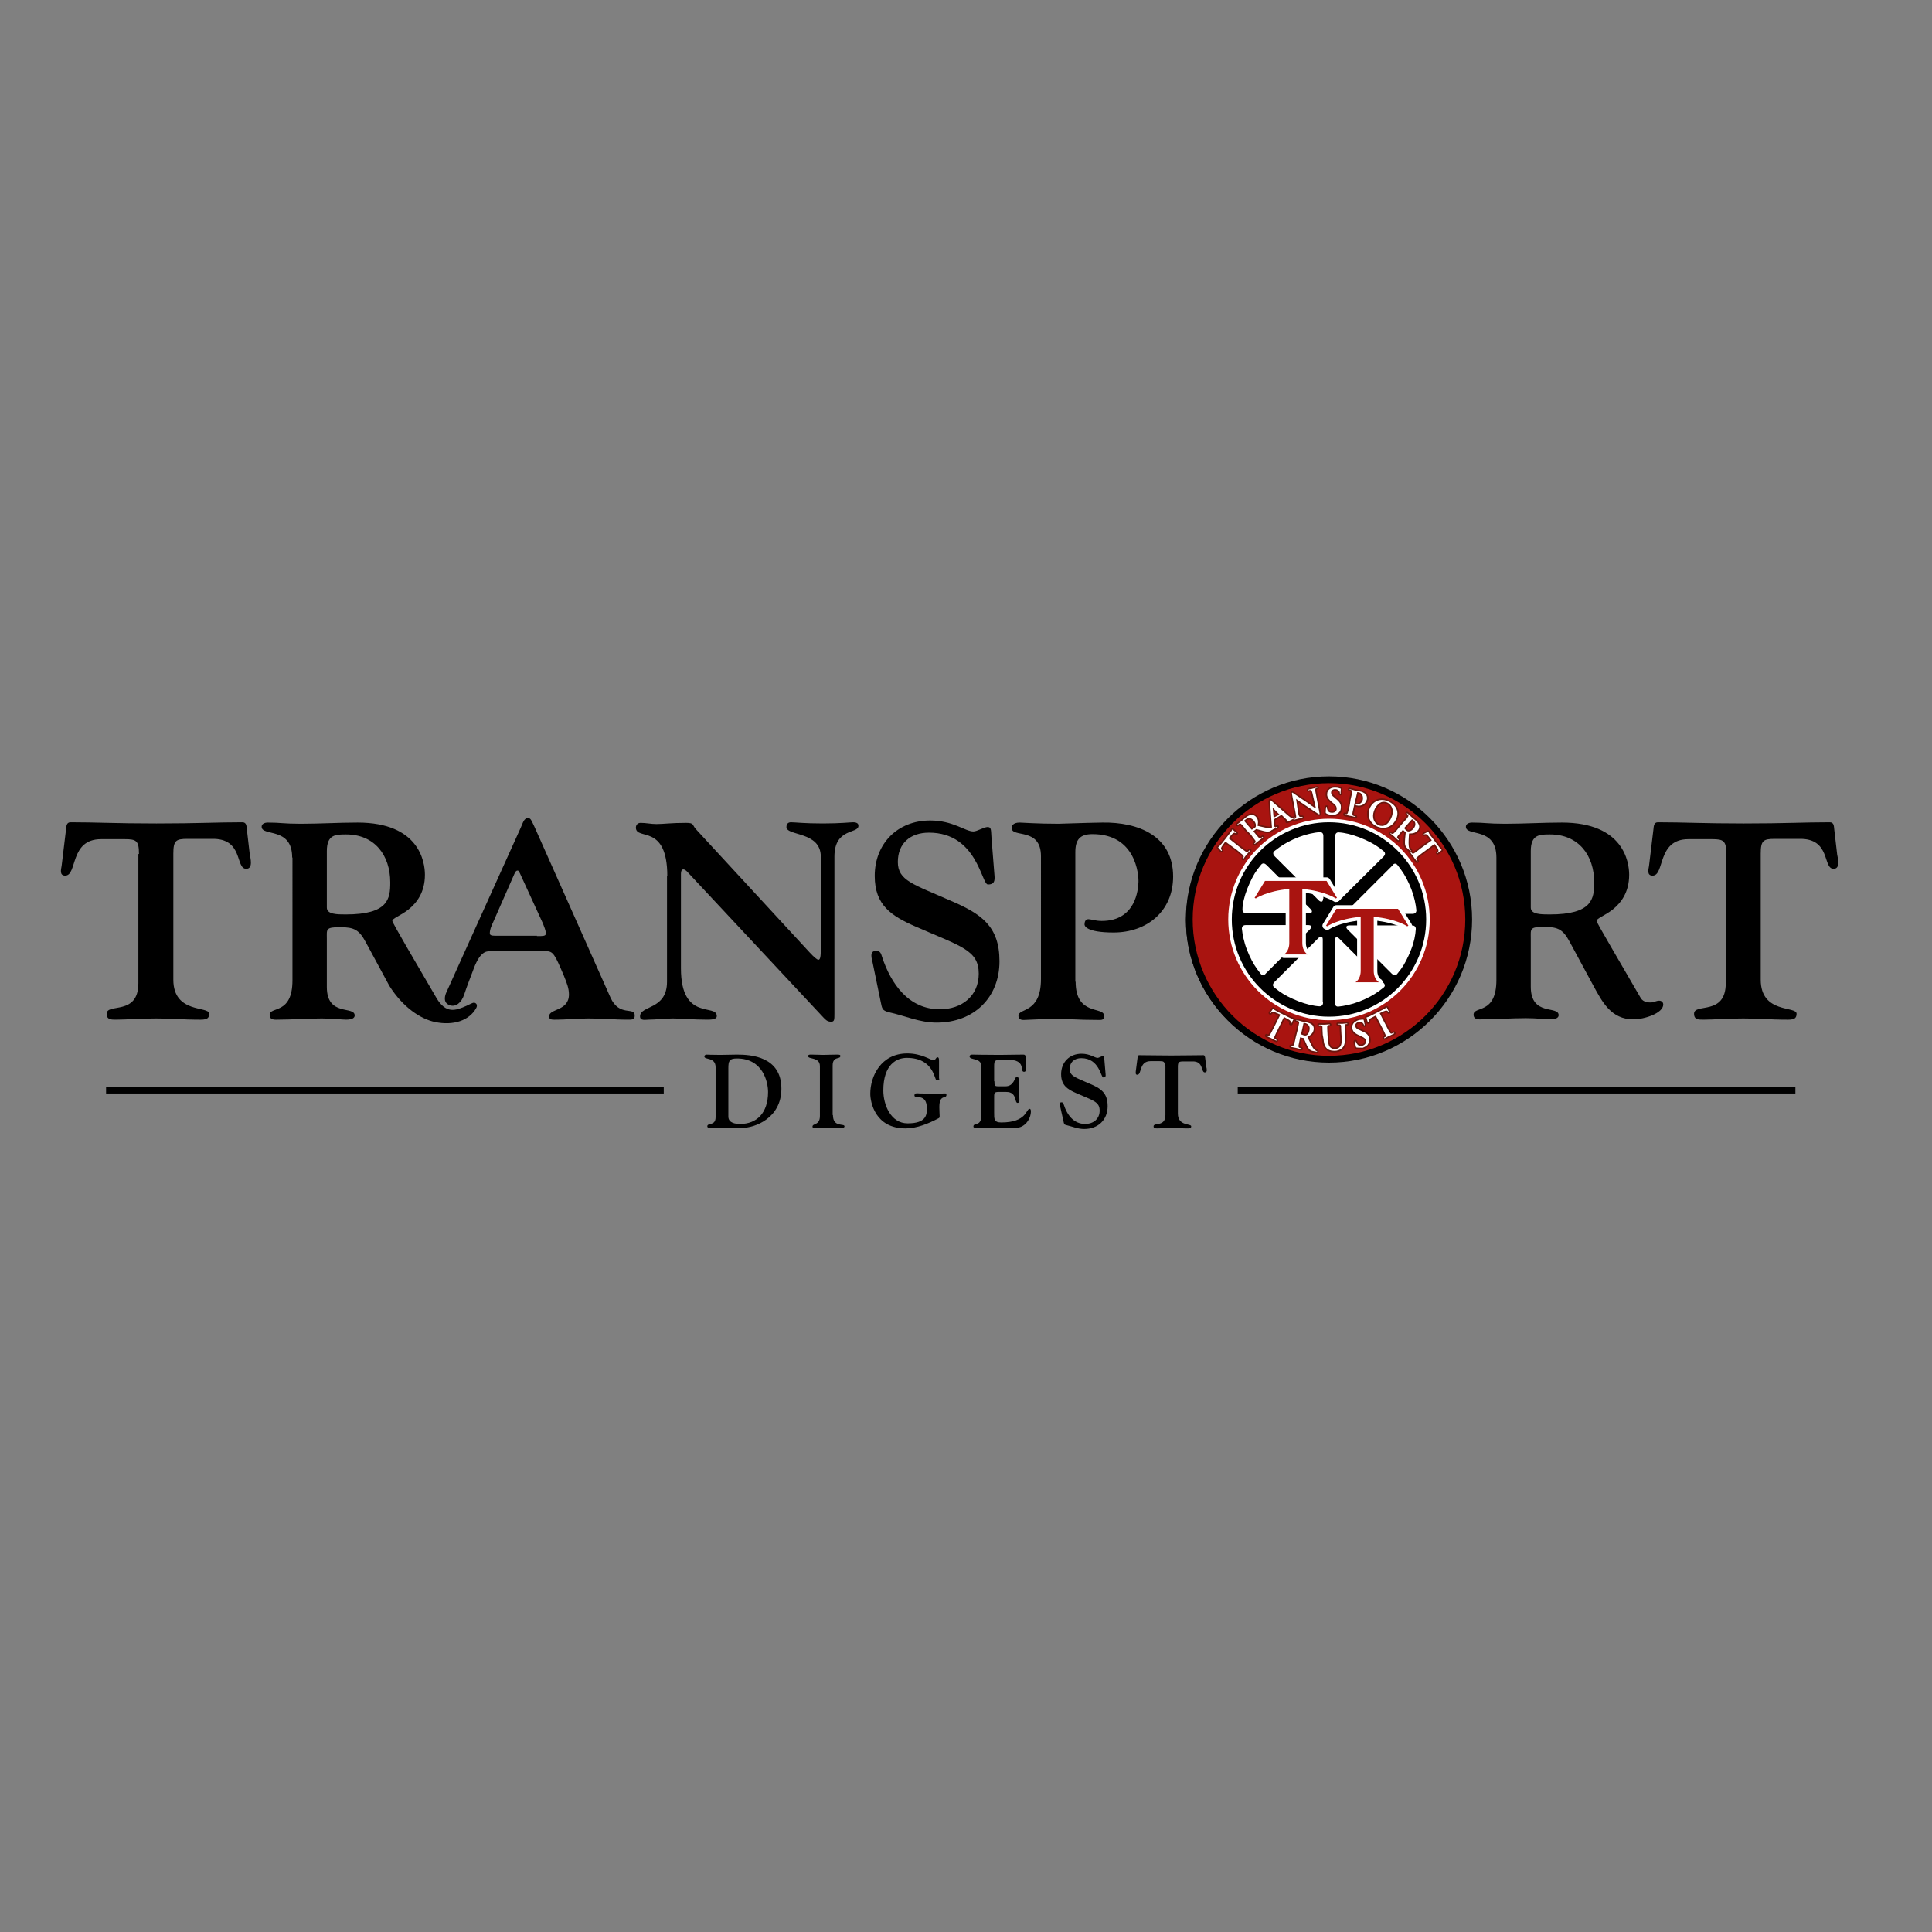 <?xml version="1.0" encoding="utf-8"?>
<!-- Generator: Adobe Illustrator 19.2.1, SVG Export Plug-In . SVG Version: 6.00 Build 0)  -->
<svg version="1.1" id="layer" xmlns="http://www.w3.org/2000/svg" xmlns:xlink="http://www.w3.org/1999/xlink" x="0px" y="0px"
	 viewBox="0 0 652 652" style="enable-background:new 0 0 652 652;" xml:space="preserve">
<rect x="0" y="0" width="652" height="652" fill="#808080" stroke="none"/>
<style type="text/css">
	.st0{fill:#D3AD63;}
	.st1{fill:none;stroke:#000000;stroke-width:0.485;stroke-miterlimit:3.864;}
	.st2{fill:#CD1013;}
	.st3{fill:none;stroke:#000000;stroke-width:0.322;stroke-miterlimit:3.864;}
	.st4{fill:none;stroke:#FFFFFF;stroke-width:0.646;stroke-miterlimit:3.864;}
	.st5{fill-rule:evenodd;clip-rule:evenodd;fill:#FFFFFF;}
	.st6{fill:none;stroke:#FFFFFF;stroke-width:1.292;stroke-miterlimit:3.864;}
	.st7{fill-rule:evenodd;clip-rule:evenodd;}
	.st8{fill:none;stroke:#000000;stroke-width:2.241;}
	.st9{clip-path:url(#SVGID_2_);}
	.st10{clip-path:url(#SVGID_2_);fill:#A91410;}
	
		.st11{clip-path:url(#SVGID_2_);fill:none;stroke:#6C150D;stroke-width:1.039;stroke-linecap:round;stroke-linejoin:round;stroke-miterlimit:10;}
	.st12{clip-path:url(#SVGID_2_);fill:#FFFFFF;}
	
		.st13{clip-path:url(#SVGID_2_);fill:none;stroke:#6C150D;stroke-width:1.053;stroke-linecap:round;stroke-linejoin:round;stroke-miterlimit:10;}
	
		.st14{clip-path:url(#SVGID_2_);fill:none;stroke:#FFFFFF;stroke-width:2.424;stroke-linecap:round;stroke-linejoin:round;stroke-miterlimit:10;}
</style>
<g>
	<path d="M165.4,321c-1.6,0-3.6,0.4-5.8,6.6c-0.7,1.9-2.1,5.4-2.9,7.9c-1,3.1-3,4.3-4.7,3.8c-2.4-0.7-2-2.8-1.5-4.1l25.2-55.8
		c0.7-1.5,1.1-3.3,2.4-3.3c0.9,0,1,0.2,2.3,3l25.6,57.5c3,6.7,8.2,3,8.2,6.1c0,1.6-0.9,1.4-3.4,1.4c-3.4,0-6-0.4-12.2-0.4
		c-4.2,0-7.7,0.4-10.4,0.4c-1.7,0-2.9,0.2-2.9-1.1c0-2.7,6.7-1.7,6.7-7.4c0-2.1-0.7-3.8-1.7-6.3c-3.1-7.3-3.6-8.3-6.1-8.3H165.4z
		 M181.2,315.9c1.7,0,3,0.1,3-0.8c0-1.3-0.6-2.3-1-3.5l-7.8-17c-0.6-0.8-0.3-0.8-0.8-0.8c-0.2,0-0.6,0.1-1,1.1l-7.3,16.6
		c-0.5,1.1-1,2.2-1,3.5c0,0.9,1.3,0.8,3,0.8H181.2z"/>
	<path class="st0" d="M400.5,310.7c0-26,21.3-47.1,47.6-47.1c26.3,0,47.6,21.1,47.6,47.1c0,26-21.3,47.1-47.6,47.1
		C421.8,357.8,400.5,336.7,400.5,310.7"/>
</g>
<g>
	<ellipse class="st1" cx="448.1" cy="310.7" rx="47.6" ry="47.1"/>
</g>
<g>
	<path class="st2" d="M403.3,310.6c0-24.5,20.1-44.4,44.8-44.4c24.8,0,44.8,19.9,44.8,44.4c0,24.5-20.1,44.4-44.8,44.4
		C423.4,355,403.3,335.1,403.3,310.6"/>
	<path class="st3" d="M474.2,347.9c0.2,0.3,0.1,0.7-0.2,0.9c-0.3,0.2-0.7,0.1-0.9-0.2c-0.2-0.3-0.1-0.7,0.2-0.9
		C473.6,347.5,474,347.6,474.2,347.9z M475.3,347.1c0.2,0.3,0.1,0.7-0.1,0.9c-0.3,0.2-0.7,0.1-0.9-0.1c-0.2-0.3-0.1-0.7,0.1-0.9
		C474.7,346.7,475.1,346.8,475.3,347.1z M476.3,346.3c0.2,0.3,0.2,0.7-0.1,0.9c-0.3,0.2-0.7,0.2-0.9-0.1c-0.2-0.3-0.2-0.7,0.1-0.9
		C475.7,346,476.1,346,476.3,346.3z M477.3,345.5c0.2,0.3,0.2,0.7-0.1,0.9c-0.3,0.2-0.7,0.2-0.9-0.1c-0.2-0.3-0.2-0.7,0.1-0.9
		C476.7,345.2,477.1,345.2,477.3,345.5z M478.3,344.7c0.2,0.3,0.2,0.7-0.1,0.9c-0.3,0.2-0.7,0.2-0.9-0.1c-0.2-0.3-0.2-0.7,0.1-0.9
		C477.7,344.3,478.1,344.4,478.3,344.7z M479.3,343.8c0.2,0.3,0.2,0.7,0,0.9c-0.3,0.2-0.7,0.2-0.9,0c-0.2-0.3-0.2-0.7,0-0.9
		C478.7,343.5,479.1,343.5,479.3,343.8z M480.3,342.9c0.2,0.3,0.2,0.7,0,0.9c-0.3,0.2-0.7,0.2-0.9,0c-0.3-0.3-0.2-0.7,0-0.9
		C479.6,342.6,480,342.6,480.3,342.9z M481.2,341.9c0.3,0.2,0.3,0.7,0,0.9c-0.2,0.3-0.7,0.3-0.9,0c-0.3-0.2-0.3-0.7,0-0.9
		C480.5,341.7,480.9,341.7,481.2,341.9z M482.1,341c0.3,0.2,0.3,0.6,0,0.9c-0.2,0.3-0.7,0.3-0.9,0c-0.3-0.2-0.3-0.6,0-0.9
		C481.4,340.8,481.8,340.7,482.1,341z M482.9,340c0.3,0.2,0.3,0.6,0,0.9c-0.2,0.3-0.7,0.3-0.9,0c-0.3-0.2-0.3-0.6,0-0.9
		C482.3,339.8,482.7,339.8,482.9,340z M483.8,339c0.3,0.2,0.3,0.6,0.1,0.9c-0.2,0.3-0.6,0.3-0.9,0.1c-0.3-0.2-0.3-0.6-0.1-0.9
		C483.1,338.8,483.5,338.8,483.8,339z M484.6,338c0.3,0.2,0.3,0.6,0.1,0.9c-0.2,0.3-0.6,0.3-0.9,0.1c-0.3-0.2-0.3-0.6-0.1-0.9
		C483.9,337.8,484.3,337.7,484.6,338z M485.4,336.9c0.3,0.2,0.4,0.6,0.1,0.9c-0.2,0.3-0.6,0.4-0.9,0.1c-0.3-0.2-0.4-0.6-0.1-0.9
		C484.7,336.8,485.1,336.7,485.4,336.9z M486.1,335.8c0.3,0.2,0.4,0.6,0.2,0.9c-0.2,0.3-0.6,0.4-0.9,0.2c-0.3-0.2-0.4-0.6-0.2-0.9
		C485.4,335.7,485.8,335.6,486.1,335.8z M486.8,334.7c0.3,0.2,0.4,0.6,0.2,0.9c-0.2,0.3-0.6,0.4-0.9,0.2c-0.3-0.2-0.4-0.6-0.2-0.9
		C486.1,334.6,486.5,334.6,486.8,334.7z M487.5,333.6c0.3,0.2,0.4,0.6,0.2,0.9c-0.2,0.3-0.6,0.4-0.9,0.2c-0.3-0.2-0.4-0.6-0.2-0.9
		C486.8,333.5,487.2,333.5,487.5,333.6z M488.2,332.5c0.3,0.2,0.4,0.6,0.3,0.9c-0.2,0.3-0.6,0.4-0.9,0.3c-0.3-0.2-0.4-0.6-0.3-0.9
		C487.5,332.4,487.9,332.3,488.2,332.5z M488.8,331.3c0.3,0.2,0.4,0.6,0.3,0.9c-0.2,0.3-0.6,0.4-0.9,0.3c-0.3-0.2-0.4-0.6-0.3-0.9
		C488.1,331.3,488.5,331.2,488.8,331.3z M489.4,330.2c0.3,0.2,0.5,0.5,0.3,0.9c-0.2,0.3-0.5,0.5-0.9,0.3c-0.3-0.2-0.5-0.5-0.3-0.9
		C488.7,330.2,489.1,330,489.4,330.2z M489.9,329c0.3,0.2,0.5,0.5,0.3,0.9c-0.2,0.3-0.5,0.5-0.9,0.3c-0.3-0.1-0.5-0.5-0.3-0.9
		C489.2,329,489.6,328.8,489.9,329z M490.5,327.8c0.3,0.1,0.5,0.5,0.3,0.8c-0.1,0.3-0.5,0.5-0.9,0.3c-0.3-0.1-0.5-0.5-0.3-0.8
		C489.7,327.8,490.1,327.7,490.5,327.8z M490.9,326.6c0.3,0.1,0.5,0.5,0.4,0.8c-0.1,0.3-0.5,0.5-0.8,0.4c-0.3-0.1-0.5-0.5-0.4-0.8
		C490.2,326.6,490.6,326.4,490.9,326.6z M491.4,325.3c0.3,0.1,0.5,0.5,0.4,0.8c-0.1,0.3-0.5,0.5-0.8,0.4c-0.3-0.1-0.5-0.5-0.4-0.8
		C490.7,325.4,491,325.2,491.4,325.3z M491.8,324.1c0.3,0.1,0.5,0.5,0.4,0.8c-0.1,0.3-0.5,0.5-0.8,0.4c-0.3-0.1-0.5-0.5-0.4-0.8
		C491.1,324.2,491.4,324,491.8,324.1z M492.2,322.9c0.3,0.1,0.5,0.5,0.4,0.8c-0.1,0.3-0.5,0.5-0.8,0.4c-0.3-0.1-0.5-0.5-0.4-0.8
		C491.5,323,491.8,322.8,492.2,322.9z M492.5,321.6c0.3,0.1,0.6,0.4,0.5,0.8c-0.1,0.3-0.4,0.5-0.8,0.5c-0.3-0.1-0.6-0.4-0.5-0.8
		C491.8,321.7,492.1,321.5,492.5,321.6z M492.8,320.3c0.3,0.1,0.6,0.4,0.5,0.8c-0.1,0.3-0.4,0.6-0.8,0.5c-0.3-0.1-0.6-0.4-0.5-0.8
		C492.1,320.5,492.4,320.3,492.8,320.3z M493,319c0.4,0.1,0.6,0.4,0.5,0.8c-0.1,0.4-0.4,0.6-0.8,0.5c-0.4-0.1-0.6-0.4-0.5-0.8
		C492.4,319.2,492.7,319,493,319z M493.3,317.8c0.4,0.1,0.6,0.4,0.5,0.7c-0.1,0.3-0.4,0.6-0.7,0.5c-0.4-0.1-0.6-0.4-0.5-0.7
		C492.6,317.9,492.9,317.7,493.3,317.8z M493.5,316.5c0.4,0.1,0.6,0.4,0.6,0.7c-0.1,0.4-0.4,0.6-0.7,0.5c-0.4,0-0.6-0.4-0.6-0.7
		C492.8,316.7,493.1,316.4,493.5,316.5z M493.6,315.2c0.4,0,0.6,0.4,0.6,0.7c0,0.4-0.4,0.6-0.7,0.6c-0.4,0-0.6-0.4-0.6-0.7
		C492.9,315.4,493.3,315.1,493.6,315.2z M493.7,313.9c0.4,0,0.6,0.3,0.6,0.7c0,0.4-0.3,0.6-0.7,0.6c-0.4,0-0.6-0.3-0.6-0.7
		C493,314.1,493.4,313.9,493.7,313.9z M493.8,312.6c0.4,0,0.6,0.3,0.6,0.7c0,0.4-0.3,0.6-0.7,0.6c-0.4,0-0.6-0.3-0.6-0.7
		C493.1,312.8,493.4,312.6,493.8,312.6z M493.8,311.3c0.4,0,0.6,0.3,0.6,0.7c0,0.4-0.3,0.6-0.7,0.6c-0.4,0-0.6-0.3-0.6-0.7
		C493.2,311.6,493.5,311.3,493.8,311.3z M493.8,310c0.4,0,0.7,0.3,0.7,0.6c0,0.4-0.3,0.6-0.6,0.7c-0.4,0-0.7-0.3-0.7-0.6
		C493.2,310.3,493.5,310,493.8,310z M493.8,308.7c0.4,0,0.7,0.3,0.7,0.6c0,0.4-0.3,0.7-0.6,0.7c-0.4,0-0.7-0.3-0.7-0.6
		C493.1,309,493.4,308.7,493.8,308.7z M493.7,307.4c0.4,0,0.7,0.2,0.7,0.6c0,0.4-0.2,0.7-0.6,0.7c-0.4,0-0.7-0.2-0.7-0.6
		C493.1,307.7,493.3,307.4,493.7,307.4z M493.6,306.1c0.4,0,0.7,0.2,0.7,0.6c0,0.4-0.2,0.7-0.6,0.7c-0.4,0-0.7-0.2-0.7-0.6
		C493,306.4,493.2,306.1,493.6,306.1z M493.4,304.8c0.4,0,0.7,0.2,0.7,0.6c0,0.4-0.2,0.7-0.6,0.7c-0.4,0-0.7-0.2-0.7-0.6
		C492.8,305.1,493.1,304.8,493.4,304.8z M493.3,303.5c0.4,0,0.7,0.2,0.7,0.5c0,0.4-0.2,0.7-0.6,0.7c-0.4,0-0.7-0.2-0.7-0.5
		C492.7,303.9,492.9,303.5,493.3,303.5z M493,302.2c0.4-0.1,0.7,0.2,0.7,0.5c0.1,0.4-0.2,0.7-0.5,0.7c-0.4,0.1-0.7-0.2-0.7-0.5
		C492.4,302.6,492.7,302.3,493,302.2z M492.8,300.9c0.4-0.1,0.7,0.2,0.8,0.5c0.1,0.3-0.2,0.7-0.5,0.8c-0.4,0.1-0.7-0.2-0.8-0.5
		C492.2,301.3,492.4,301,492.8,300.9z M492.5,299.7c0.3-0.1,0.7,0.1,0.8,0.5c0.1,0.3-0.1,0.7-0.5,0.8c-0.3,0.1-0.7-0.1-0.8-0.5
		C491.9,300.1,492.1,299.7,492.5,299.7z M492.1,298.4c0.3-0.1,0.7,0.1,0.8,0.5c0.1,0.3-0.1,0.7-0.5,0.8c-0.3,0.1-0.7-0.1-0.8-0.5
		C491.6,298.8,491.8,298.5,492.1,298.4z M491.7,297.1c0.3-0.1,0.7,0.1,0.8,0.4c0.1,0.3-0.1,0.7-0.4,0.8c-0.3,0.1-0.7-0.1-0.8-0.4
		C491.2,297.6,491.4,297.2,491.7,297.1z M491.3,295.9c0.3-0.1,0.7,0.1,0.8,0.4c0.1,0.3-0.1,0.7-0.4,0.8c-0.3,0.1-0.7-0.1-0.8-0.4
		C490.8,296.4,491,296,491.3,295.9z M490.9,294.7c0.3-0.1,0.7,0.1,0.8,0.4c0.1,0.3-0.1,0.7-0.4,0.8c-0.3,0.1-0.7-0.1-0.8-0.4
		C490.4,295.2,490.6,294.8,490.9,294.7z M490.4,293.5c0.3-0.1,0.7,0,0.8,0.4c0.1,0.3,0,0.7-0.4,0.8c-0.3,0.1-0.7,0-0.8-0.4
		C489.9,294,490.1,293.6,490.4,293.5z M489.9,292.3c0.3-0.1,0.7,0,0.9,0.3c0.1,0.3,0,0.7-0.3,0.8c-0.3,0.1-0.7,0-0.9-0.3
		C489.4,292.8,489.6,292.4,489.9,292.3z M489.3,291.1c0.3-0.1,0.7,0,0.9,0.3c0.2,0.3,0,0.7-0.3,0.9c-0.3,0.1-0.7,0-0.9-0.3
		C488.9,291.6,489,291.2,489.3,291.1z M488.8,289.9c0.3-0.2,0.7,0,0.9,0.3c0.2,0.3,0,0.7-0.3,0.9c-0.3,0.2-0.7,0-0.9-0.3
		C488.3,290.5,488.4,290.1,488.8,289.9z M488.1,288.8c0.3-0.2,0.7,0,0.9,0.3c0.2,0.3,0,0.7-0.3,0.9c-0.3,0.2-0.7,0-0.9-0.3
		C487.7,289.3,487.8,288.9,488.1,288.8z M487.5,287.6c0.3-0.2,0.7-0.1,0.9,0.2c0.2,0.3,0.1,0.7-0.3,0.9c-0.3,0.2-0.7,0.1-0.9-0.3
		C487.1,288.2,487.2,287.8,487.5,287.6z M486.8,286.5c0.3-0.2,0.7-0.1,0.9,0.2c0.2,0.3,0.1,0.7-0.2,0.9c-0.3,0.2-0.7,0.1-0.9-0.2
		C486.4,287.1,486.5,286.7,486.8,286.5z M486.1,285.4c0.3-0.2,0.7-0.1,0.9,0.2c0.2,0.3,0.1,0.7-0.2,0.9c-0.3,0.2-0.7,0.1-0.9-0.2
		C485.7,286,485.8,285.6,486.1,285.4z M485.3,284.4c0.3-0.2,0.7-0.1,0.9,0.2c0.2,0.3,0.1,0.7-0.2,0.9c-0.3,0.2-0.7,0.1-0.9-0.2
		C484.9,285,485,284.6,485.3,284.4z M484.5,283.3c0.3-0.2,0.7-0.1,0.9,0.1c0.2,0.3,0.1,0.7-0.1,0.9c-0.3,0.2-0.7,0.1-0.9-0.1
		C484.2,283.9,484.2,283.5,484.5,283.3z M483.7,282.3c0.3-0.2,0.7-0.2,0.9,0.1c0.2,0.3,0.2,0.7-0.1,0.9c-0.3,0.2-0.7,0.2-0.9-0.1
		C483.4,282.9,483.4,282.5,483.7,282.3z M482.9,281.3c0.3-0.2,0.7-0.2,0.9,0.1c0.2,0.3,0.2,0.7-0.1,0.9c-0.3,0.2-0.7,0.2-0.9-0.1
		C482.6,281.9,482.6,281.5,482.9,281.3z M482,280.3c0.3-0.2,0.7-0.2,0.9,0c0.2,0.3,0.2,0.7,0,0.9c-0.3,0.2-0.7,0.2-0.9,0
		C481.7,281,481.7,280.5,482,280.3z M481.1,279.4c0.3-0.2,0.7-0.2,0.9,0c0.2,0.3,0.2,0.7,0,0.9c-0.3,0.2-0.7,0.2-0.9,0
		C480.8,280,480.9,279.6,481.1,279.4z M480.2,278.4c0.3-0.2,0.7-0.2,0.9,0c0.2,0.3,0.2,0.7,0,0.9c-0.3,0.2-0.7,0.2-0.9,0
		C479.9,279.1,479.9,278.7,480.2,278.4z M479.2,277.5c0.3-0.3,0.7-0.3,0.9,0c0.3,0.2,0.3,0.7,0,0.9c-0.3,0.3-0.7,0.3-0.9,0
		C479,278.2,479,277.8,479.2,277.5z M478.3,276.7c0.2-0.3,0.7-0.3,0.9,0c0.3,0.2,0.3,0.6,0,0.9c-0.2,0.3-0.7,0.3-0.9,0
		C478,277.3,478,276.9,478.3,276.7z M477.3,275.8c0.2-0.3,0.6-0.3,0.9-0.1c0.3,0.2,0.3,0.6,0.1,0.9c-0.2,0.3-0.6,0.3-0.9,0.1
		C477.1,276.5,477,276.1,477.3,275.8z M476.2,275c0.2-0.3,0.6-0.3,0.9-0.1c0.3,0.2,0.3,0.6,0.1,0.9c-0.2,0.3-0.6,0.3-0.9,0.1
		C476.1,275.7,476,275.3,476.2,275z M475.2,274.2c0.2-0.3,0.6-0.3,0.9-0.1c0.3,0.2,0.3,0.6,0.1,0.9c-0.2,0.3-0.6,0.3-0.9,0.1
		C475,274.9,475,274.5,475.2,274.2z M474.1,273.4c0.2-0.3,0.6-0.4,0.9-0.1c0.3,0.2,0.4,0.6,0.1,0.9c-0.2,0.3-0.6,0.4-0.9,0.1
		C474,274.1,473.9,273.7,474.1,273.4z M473,272.7c0.2-0.3,0.6-0.4,0.9-0.2c0.3,0.2,0.4,0.6,0.2,0.9c-0.2,0.3-0.6,0.4-0.9,0.2
		C472.9,273.4,472.8,273,473,272.7z M471.9,272c0.2-0.3,0.6-0.4,0.9-0.2c0.3,0.2,0.4,0.6,0.2,0.9c-0.2,0.3-0.6,0.4-0.9,0.2
		C471.8,272.7,471.7,272.3,471.9,272z M470.8,271.4c0.2-0.3,0.6-0.4,0.9-0.2c0.3,0.2,0.4,0.6,0.2,0.9c-0.2,0.3-0.6,0.4-0.9,0.2
		C470.7,272.1,470.6,271.7,470.8,271.4z M469.6,270.7c0.2-0.3,0.6-0.4,0.9-0.3c0.3,0.2,0.4,0.6,0.3,0.9c-0.2,0.3-0.6,0.4-0.9,0.3
		C469.6,271.4,469.4,271,469.6,270.7z M468.5,270.1c0.2-0.3,0.6-0.4,0.9-0.3c0.3,0.2,0.4,0.6,0.3,0.9c-0.2,0.3-0.6,0.4-0.9,0.3
		C468.4,270.8,468.3,270.4,468.5,270.1z M467.3,269.6c0.2-0.3,0.5-0.5,0.9-0.3c0.3,0.1,0.5,0.5,0.3,0.9c-0.2,0.3-0.5,0.5-0.9,0.3
		C467.2,270.3,467.1,269.9,467.3,269.6z M466.1,269c0.1-0.3,0.5-0.5,0.9-0.3c0.3,0.1,0.5,0.5,0.3,0.8c-0.1,0.3-0.5,0.5-0.9,0.3
		C466.1,269.7,465.9,269.4,466.1,269z M464.8,268.5c0.1-0.3,0.5-0.5,0.8-0.4c0.3,0.1,0.5,0.5,0.4,0.8c-0.1,0.3-0.5,0.5-0.8,0.4
		C464.9,269.2,464.7,268.9,464.8,268.5z M463.6,268.1c0.1-0.3,0.5-0.5,0.8-0.4c0.3,0.1,0.5,0.5,0.4,0.8c-0.1,0.3-0.5,0.5-0.8,0.4
		C463.7,268.8,463.5,268.4,463.6,268.1z M462.4,267.7c0.1-0.3,0.5-0.5,0.8-0.4c0.3,0.1,0.5,0.5,0.4,0.8c-0.1,0.3-0.5,0.5-0.8,0.4
		C462.4,268.4,462.2,268,462.4,267.7z M461.1,267.3c0.1-0.3,0.5-0.5,0.8-0.4c0.3,0.1,0.5,0.5,0.4,0.8c-0.1,0.3-0.5,0.5-0.8,0.4
		C461.2,268,461,267.6,461.1,267.3z M459.8,266.9c0.1-0.3,0.4-0.5,0.8-0.5c0.3,0.1,0.6,0.4,0.5,0.8c-0.1,0.3-0.4,0.5-0.8,0.5
		C459.9,267.6,459.7,267.3,459.8,266.9z M458.6,266.6c0.1-0.3,0.4-0.6,0.8-0.5c0.3,0.1,0.6,0.4,0.5,0.8c-0.1,0.3-0.4,0.6-0.8,0.5
		C458.7,267.3,458.5,267,458.6,266.6z M457.3,266.3c0.1-0.3,0.4-0.6,0.8-0.5c0.4,0.1,0.6,0.4,0.5,0.8c-0.1,0.3-0.4,0.6-0.8,0.5
		C457.4,267,457.2,266.7,457.3,266.3z M456,266.1c0.1-0.3,0.4-0.6,0.8-0.5c0.4,0.1,0.6,0.4,0.5,0.8c-0.1,0.3-0.4,0.6-0.8,0.5
		C456.1,266.8,455.9,266.4,456,266.1z M454.7,265.9c0.1-0.4,0.4-0.6,0.7-0.5c0.4,0.1,0.6,0.4,0.5,0.7c-0.1,0.3-0.4,0.6-0.7,0.5
		C454.9,266.6,454.6,266.2,454.7,265.9z M453.4,265.7c0-0.4,0.4-0.6,0.7-0.5c0.4,0.1,0.6,0.4,0.6,0.7c0,0.4-0.4,0.6-0.7,0.5
		C453.6,266.4,453.3,266.1,453.4,265.7z M452.1,265.6c0-0.4,0.3-0.6,0.7-0.6c0.4,0,0.6,0.3,0.6,0.7c0,0.4-0.3,0.6-0.7,0.6
		C452.3,266.3,452,265.9,452.1,265.6z M450.7,265.5c0-0.4,0.3-0.6,0.7-0.6c0.4,0,0.6,0.3,0.6,0.7c0,0.4-0.3,0.6-0.7,0.6
		C451,266.2,450.7,265.8,450.7,265.5z M449.4,265.4c0-0.4,0.3-0.6,0.7-0.6c0.4,0,0.6,0.3,0.6,0.7c0,0.4-0.3,0.6-0.7,0.6
		C449.7,266.1,449.4,265.8,449.4,265.4z M448.1,265.4c0-0.4,0.3-0.6,0.7-0.6c0.4,0,0.6,0.3,0.6,0.7c0,0.4-0.3,0.6-0.7,0.6
		C448.4,266.1,448.1,265.8,448.1,265.4z M446.8,265.4c0-0.4,0.3-0.6,0.6-0.7c0.4,0,0.7,0.3,0.7,0.6c0,0.4-0.3,0.6-0.6,0.7
		C447.1,266.1,446.8,265.8,446.8,265.4z M445.5,265.5c0-0.4,0.3-0.7,0.6-0.7c0.4,0,0.7,0.3,0.7,0.6c0,0.4-0.3,0.7-0.6,0.7
		C445.8,266.1,445.5,265.8,445.5,265.5z M444.2,265.6c0-0.4,0.2-0.7,0.6-0.7c0.4,0,0.7,0.2,0.7,0.6c0,0.4-0.2,0.7-0.6,0.7
		C444.5,266.2,444.2,265.9,444.2,265.6z M442.9,265.7c0-0.4,0.2-0.7,0.6-0.7c0.4,0,0.7,0.2,0.7,0.6c0,0.4-0.2,0.7-0.6,0.7
		C443.2,266.3,442.9,266.1,442.9,265.7z M441.5,265.9c0-0.4,0.2-0.7,0.6-0.7c0.4,0,0.7,0.2,0.7,0.5c0,0.4-0.2,0.7-0.6,0.7
		C441.9,266.5,441.6,266.2,441.5,265.9z M440.3,266.1c-0.1-0.4,0.2-0.7,0.5-0.7c0.4-0.1,0.7,0.2,0.7,0.5c0.1,0.4-0.2,0.7-0.5,0.7
		C440.6,266.7,440.3,266.4,440.3,266.1z M439,266.3c-0.1-0.3,0.2-0.7,0.5-0.8c0.4-0.1,0.7,0.2,0.8,0.5c0.1,0.3-0.2,0.7-0.5,0.8
		C439.4,266.9,439,266.7,439,266.3z M437.7,266.6c-0.1-0.3,0.1-0.7,0.5-0.8c0.4-0.1,0.7,0.1,0.8,0.5c0.1,0.3-0.1,0.7-0.5,0.8
		C438.1,267.2,437.8,266.9,437.7,266.6z M436.4,266.9c-0.1-0.3,0.1-0.7,0.5-0.8c0.3-0.1,0.7,0.1,0.8,0.5c0.1,0.3-0.1,0.7-0.5,0.8
		C436.8,267.5,436.5,267.3,436.4,266.9z M435.1,267.3c-0.1-0.3,0.1-0.7,0.5-0.8c0.3-0.1,0.7,0.1,0.8,0.5c0.1,0.3-0.1,0.7-0.5,0.8
		C435.6,267.8,435.2,267.6,435.1,267.3z M433.9,267.6c-0.1-0.3,0.1-0.7,0.4-0.8c0.3-0.1,0.7,0.1,0.8,0.4c0.1,0.3-0.1,0.7-0.4,0.8
		C434.3,268.2,434,268,433.9,267.6z M432.6,268.1c-0.1-0.3,0.1-0.7,0.4-0.8c0.3-0.1,0.7,0.1,0.8,0.4c0.1,0.3-0.1,0.7-0.4,0.8
		C433.1,268.6,432.7,268.4,432.6,268.1z M431.4,268.5c-0.1-0.3,0-0.7,0.4-0.8c0.3-0.1,0.7,0,0.8,0.4c0.1,0.3,0,0.7-0.4,0.8
		C431.9,269,431.5,268.9,431.4,268.5z M430.2,269c-0.1-0.3,0-0.7,0.4-0.8c0.3-0.1,0.7,0,0.8,0.4c0.1,0.3,0,0.7-0.4,0.8
		C430.7,269.5,430.3,269.4,430.2,269z M429,269.6c-0.1-0.3,0-0.7,0.3-0.8c0.3-0.1,0.7,0,0.9,0.3c0.1,0.3,0,0.7-0.3,0.8
		C429.5,270,429.1,269.9,429,269.6z M427.8,270.1c-0.2-0.3,0-0.7,0.3-0.9c0.3-0.2,0.7,0,0.9,0.3c0.2,0.3,0,0.7-0.3,0.9
		C428.3,270.6,427.9,270.4,427.8,270.1z M426.6,270.7c-0.2-0.3,0-0.7,0.3-0.9c0.3-0.2,0.7,0,0.9,0.3c0.2,0.3,0,0.7-0.3,0.9
		C427.2,271.2,426.8,271,426.6,270.7z M425.5,271.4c-0.2-0.3-0.1-0.7,0.3-0.9c0.3-0.2,0.7-0.1,0.9,0.2c0.2,0.3,0.1,0.7-0.3,0.9
		C426,271.8,425.6,271.7,425.5,271.4z M424.3,272c-0.2-0.3-0.1-0.7,0.2-0.9c0.3-0.2,0.7-0.1,0.9,0.2c0.2,0.3,0.1,0.7-0.2,0.9
		C424.9,272.4,424.5,272.3,424.3,272z M423.2,272.7c-0.2-0.3-0.1-0.7,0.2-0.9c0.3-0.2,0.7-0.1,0.9,0.2c0.2,0.3,0.1,0.7-0.2,0.9
		C423.8,273.1,423.4,273,423.2,272.7z M422.1,273.4c-0.2-0.3-0.1-0.7,0.2-0.9c0.3-0.2,0.7-0.1,0.9,0.2c0.2,0.3,0.1,0.7-0.2,0.9
		C422.7,273.8,422.3,273.7,422.1,273.4z M421,274.2c-0.2-0.3-0.1-0.7,0.1-0.9c0.3-0.2,0.7-0.1,0.9,0.1c0.2,0.3,0.1,0.7-0.1,0.9
		C421.7,274.6,421.3,274.5,421,274.2z M420,275c-0.2-0.3-0.2-0.7,0.1-0.9c0.3-0.2,0.7-0.2,0.9,0.1c0.2,0.3,0.2,0.7-0.1,0.9
		C420.6,275.3,420.2,275.3,420,275z M419,275.8c-0.2-0.3-0.2-0.7,0.1-0.9c0.3-0.2,0.7-0.2,0.9,0.1c0.2,0.3,0.2,0.7-0.1,0.9
		C419.6,276.1,419.2,276.1,419,275.8z M418,276.6c-0.2-0.3-0.2-0.7,0.1-0.9c0.3-0.2,0.7-0.2,0.9,0.1c0.2,0.3,0.2,0.7-0.1,0.9
		C418.6,276.9,418.2,276.9,418,276.6z M417,277.5c-0.2-0.3-0.2-0.7,0-0.9c0.3-0.2,0.7-0.2,0.9,0c0.2,0.3,0.2,0.7,0,0.9
		C417.6,277.8,417.2,277.8,417,277.5z M416,278.4c-0.2-0.3-0.2-0.7,0-0.9c0.3-0.2,0.7-0.2,0.9,0c0.2,0.3,0.2,0.7,0,0.9
		C416.7,278.7,416.3,278.7,416,278.4z M415.1,279.4c-0.3-0.2-0.3-0.7,0-0.9c0.2-0.3,0.7-0.3,0.9,0c0.3,0.2,0.3,0.7,0,0.9
		C415.8,279.6,415.4,279.6,415.1,279.4z M414.2,280.3c-0.3-0.2-0.3-0.6,0-0.9c0.2-0.3,0.7-0.3,0.9,0c0.3,0.2,0.3,0.6,0,0.9
		C414.9,280.5,414.5,280.5,414.2,280.3z M413.3,281.3c-0.3-0.2-0.3-0.6,0-0.9c0.2-0.3,0.7-0.3,0.9,0c0.3,0.2,0.3,0.6,0,0.9
		C414,281.5,413.6,281.5,413.3,281.3z M412.5,282.3c-0.3-0.2-0.3-0.6-0.1-0.9c0.2-0.3,0.6-0.3,0.9-0.1c0.3,0.2,0.3,0.6,0.1,0.9
		C413.2,282.5,412.8,282.5,412.5,282.3z M411.7,283.3c-0.3-0.2-0.3-0.6-0.1-0.9c0.2-0.3,0.6-0.3,0.9-0.1c0.3,0.2,0.3,0.6,0.1,0.9
		C412.4,283.5,412,283.5,411.7,283.3z M410.9,284.4c-0.3-0.2-0.4-0.6-0.1-0.9c0.2-0.3,0.6-0.4,0.9-0.1c0.3,0.2,0.4,0.6,0.1,0.9
		C411.6,284.5,411.2,284.6,410.9,284.4z M410.2,285.4c-0.3-0.2-0.4-0.6-0.2-0.9c0.2-0.3,0.6-0.4,0.9-0.2c0.3,0.2,0.4,0.6,0.2,0.9
		C410.9,285.6,410.5,285.6,410.2,285.4z M409.4,286.5c-0.3-0.2-0.4-0.6-0.2-0.9c0.2-0.3,0.6-0.4,0.9-0.2c0.3,0.2,0.4,0.6,0.2,0.9
		C410.1,286.6,409.7,286.7,409.4,286.5z M408.7,287.6c-0.3-0.2-0.4-0.6-0.2-0.9c0.2-0.3,0.6-0.4,0.9-0.2c0.3,0.2,0.4,0.6,0.2,0.9
		C409.5,287.7,409.1,287.8,408.7,287.6z M408.1,288.8c-0.3-0.2-0.4-0.6-0.3-0.9c0.2-0.3,0.6-0.4,0.9-0.2c0.3,0.2,0.4,0.6,0.3,0.9
		C408.8,288.8,408.4,288.9,408.1,288.8z M407.5,289.9c-0.3-0.2-0.4-0.6-0.3-0.9c0.2-0.3,0.6-0.4,0.9-0.3c0.3,0.2,0.4,0.6,0.3,0.9
		C408.2,290,407.8,290.1,407.5,289.9z M406.9,291.1c-0.3-0.2-0.5-0.5-0.3-0.9c0.2-0.3,0.5-0.5,0.9-0.3c0.3,0.2,0.5,0.5,0.3,0.9
		C407.6,291.1,407.2,291.2,406.9,291.1z M406.3,292.3c-0.3-0.1-0.5-0.5-0.3-0.9c0.2-0.3,0.5-0.5,0.9-0.3c0.3,0.1,0.5,0.5,0.3,0.9
		C407,292.3,406.7,292.4,406.3,292.3z M405.8,293.4c-0.3-0.1-0.5-0.5-0.3-0.8c0.1-0.3,0.5-0.5,0.9-0.3c0.3,0.1,0.5,0.5,0.3,0.8
		C406.5,293.4,406.1,293.6,405.8,293.4z M405.3,294.7c-0.3-0.1-0.5-0.5-0.4-0.8c0.1-0.3,0.5-0.5,0.8-0.4c0.3,0.1,0.5,0.5,0.4,0.8
		C406,294.6,405.7,294.8,405.3,294.7z M404.9,295.9c-0.3-0.1-0.5-0.5-0.4-0.8c0.1-0.3,0.5-0.5,0.8-0.4c0.3,0.1,0.5,0.5,0.4,0.8
		C405.6,295.8,405.2,296,404.9,295.9z M404.5,297.1c-0.3-0.1-0.5-0.5-0.4-0.8c0.1-0.3,0.5-0.5,0.8-0.4c0.3,0.1,0.5,0.5,0.4,0.8
		C405.2,297.1,404.8,297.2,404.5,297.1z M404.1,298.4c-0.3-0.1-0.5-0.5-0.4-0.8c0.1-0.3,0.5-0.5,0.8-0.4c0.3,0.1,0.5,0.5,0.4,0.8
		C404.8,298.3,404.4,298.5,404.1,298.4z M403.8,299.6c-0.3-0.1-0.6-0.4-0.5-0.8c0.1-0.3,0.4-0.5,0.8-0.5c0.3,0.1,0.6,0.4,0.5,0.8
		C404.5,299.5,404.1,299.7,403.8,299.6z M403.4,300.9c-0.3-0.1-0.6-0.4-0.5-0.8c0.1-0.3,0.4-0.6,0.8-0.5c0.3,0.1,0.6,0.4,0.5,0.8
		C404.1,300.8,403.8,301,403.4,300.9z M403.2,302.2c-0.4-0.1-0.6-0.4-0.5-0.8c0.1-0.3,0.4-0.6,0.8-0.5c0.4,0.1,0.6,0.4,0.5,0.8
		C403.9,302,403.5,302.3,403.2,302.2z M403,303.5c-0.4-0.1-0.6-0.4-0.5-0.7c0.1-0.4,0.4-0.6,0.7-0.5c0.4,0.1,0.6,0.4,0.5,0.7
		C403.6,303.3,403.3,303.5,403,303.5z M402.8,304.8c-0.4,0-0.6-0.4-0.6-0.7c0-0.4,0.4-0.6,0.7-0.5c0.4,0,0.6,0.4,0.6,0.7
		C403.5,304.6,403.1,304.8,402.8,304.8z M402.6,306.1c-0.4,0-0.6-0.4-0.6-0.7c0-0.4,0.4-0.6,0.7-0.6c0.4,0,0.6,0.4,0.6,0.7
		C403.3,305.8,403,306.1,402.6,306.1z M402.5,307.4c-0.4,0-0.6-0.3-0.6-0.7c0-0.4,0.3-0.6,0.7-0.6c0.4,0,0.6,0.3,0.6,0.7
		C403.2,307.1,402.9,307.4,402.5,307.4z M402.4,308.6c-0.4,0-0.6-0.3-0.6-0.7c0-0.4,0.3-0.6,0.7-0.6c0.4,0,0.6,0.3,0.6,0.7
		C403.1,308.4,402.8,308.7,402.4,308.6z M402.4,310c-0.4,0-0.6-0.3-0.6-0.7c0-0.4,0.3-0.6,0.7-0.6c0.4,0,0.6,0.3,0.6,0.7
		C403,309.7,402.7,310,402.4,310z M402.4,311.3c-0.4,0-0.6-0.3-0.6-0.7c0-0.4,0.3-0.6,0.7-0.6c0.4,0,0.6,0.3,0.6,0.7
		C403,311,402.7,311.3,402.4,311.3z M402.4,312.6c-0.4,0-0.7-0.3-0.7-0.6c0-0.4,0.3-0.7,0.6-0.7c0.4,0,0.7,0.3,0.7,0.6
		C403.1,312.3,402.8,312.6,402.4,312.6z M402.5,313.9c-0.4,0-0.7-0.2-0.7-0.6c0-0.4,0.2-0.7,0.6-0.7c0.4,0,0.7,0.2,0.7,0.6
		C403.1,313.5,402.9,313.9,402.5,313.9z M402.6,315.2c-0.4,0-0.7-0.2-0.7-0.6c0-0.4,0.2-0.7,0.6-0.7c0.4,0,0.7,0.2,0.7,0.6
		C403.2,314.8,403,315.1,402.6,315.2z M402.8,316.5c-0.4,0-0.7-0.2-0.7-0.6c0-0.4,0.2-0.7,0.6-0.7c0.4,0,0.7,0.2,0.7,0.6
		C403.4,316.1,403.1,316.4,402.8,316.5z M402.9,317.8c-0.4,0-0.7-0.2-0.7-0.5c0-0.4,0.2-0.7,0.6-0.7c0.4,0,0.7,0.2,0.7,0.5
		C403.5,317.4,403.3,317.7,402.9,317.8z M403.2,319c-0.4,0.1-0.7-0.2-0.7-0.5c-0.1-0.4,0.2-0.7,0.5-0.7c0.4-0.1,0.7,0.2,0.7,0.5
		C403.8,318.6,403.5,319,403.2,319z M403.4,320.3c-0.4,0.1-0.7-0.2-0.8-0.5c-0.1-0.3,0.2-0.7,0.5-0.8c0.4-0.1,0.7,0.2,0.8,0.5
		C404,319.9,403.8,320.2,403.4,320.3z M403.7,321.6c-0.3,0.1-0.7-0.1-0.8-0.5c-0.1-0.3,0.1-0.7,0.5-0.8c0.3-0.1,0.7,0.1,0.8,0.5
		C404.3,321.2,404.1,321.5,403.7,321.6z M404.1,322.8c-0.3,0.1-0.7-0.1-0.8-0.5c-0.1-0.3,0.1-0.7,0.5-0.8c0.3-0.1,0.7,0.1,0.8,0.5
		C404.6,322.4,404.4,322.8,404.1,322.8z M404.4,324.1c-0.3,0.1-0.7-0.1-0.8-0.4c-0.1-0.3,0.1-0.7,0.4-0.8s0.7,0.1,0.8,0.4
		C405,323.6,404.8,324,404.4,324.1z M404.8,325.3c-0.3,0.1-0.7-0.1-0.8-0.4c-0.1-0.3,0.1-0.7,0.4-0.8c0.3-0.1,0.7,0.1,0.8,0.4
		C405.4,324.9,405.2,325.2,404.8,325.3z M405.3,326.6c-0.3,0.1-0.7-0.1-0.8-0.4c-0.1-0.3,0.1-0.7,0.4-0.8c0.3-0.1,0.7,0.1,0.8,0.4
		C405.8,326.1,405.6,326.4,405.3,326.6z M405.7,327.8c-0.3,0.1-0.7,0-0.8-0.4c-0.1-0.3,0-0.7,0.4-0.8c0.3-0.1,0.7,0,0.8,0.4
		C406.2,327.3,406.1,327.7,405.7,327.8z M406.3,329c-0.3,0.1-0.7,0-0.9-0.3c-0.1-0.3,0-0.7,0.3-0.8c0.3-0.1,0.7,0,0.9,0.3
		C406.8,328.5,406.6,328.8,406.3,329z M406.8,330.2c-0.3,0.2-0.7,0-0.9-0.3c-0.2-0.3,0-0.7,0.3-0.9c0.3-0.2,0.7,0,0.9,0.3
		C407.3,329.6,407.2,330,406.8,330.2z M407.4,331.3c-0.3,0.2-0.7,0-0.9-0.3c-0.2-0.3,0-0.7,0.3-0.9c0.3-0.2,0.7,0,0.9,0.3
		C407.9,330.8,407.7,331.2,407.4,331.3z M408,332.5c-0.3,0.2-0.7,0-0.9-0.3c-0.2-0.3,0-0.7,0.3-0.9c0.3-0.2,0.7,0,0.9,0.3
		C408.5,331.9,408.3,332.3,408,332.5z M408.7,333.6c-0.3,0.2-0.7,0.1-0.9-0.2c-0.2-0.3-0.1-0.7,0.3-0.9c0.3-0.2,0.7-0.1,0.9,0.2
		C409.1,333,409,333.4,408.7,333.6z M409.3,334.7c-0.3,0.2-0.7,0.1-0.9-0.2c-0.2-0.3-0.1-0.7,0.2-0.9c0.3-0.2,0.7-0.1,0.9,0.2
		C409.8,334.2,409.7,334.5,409.3,334.7z M410.1,335.8c-0.3,0.2-0.7,0.1-0.9-0.2c-0.2-0.3-0.1-0.7,0.2-0.9c0.3-0.2,0.7-0.1,0.9,0.2
		C410.5,335.2,410.4,335.6,410.1,335.8z M410.8,336.9c-0.3,0.2-0.7,0.1-0.9-0.2c-0.2-0.3-0.1-0.7,0.2-0.9c0.3-0.2,0.7-0.1,0.9,0.2
		C411.2,336.3,411.1,336.7,410.8,336.9z M411.6,337.9c-0.3,0.2-0.7,0.1-0.9-0.1c-0.2-0.3-0.1-0.7,0.1-0.9c0.3-0.2,0.7-0.1,0.9,0.1
		C412,337.3,411.9,337.7,411.6,337.9z M412.4,339c-0.3,0.2-0.7,0.2-0.9-0.1c-0.2-0.3-0.2-0.7,0.1-0.9c0.3-0.2,0.7-0.2,0.9,0.1
		C412.7,338.4,412.7,338.8,412.4,339z M413.2,340c-0.3,0.2-0.7,0.2-0.9-0.1c-0.2-0.3-0.2-0.7,0.1-0.9c0.3-0.2,0.7-0.2,0.9,0.1
		C413.6,339.4,413.5,339.8,413.2,340z M414.1,341c-0.3,0.2-0.7,0.2-0.9,0c-0.2-0.3-0.2-0.7,0-0.9c0.3-0.2,0.7-0.2,0.9,0
		C414.4,340.3,414.4,340.7,414.1,341z M415,341.9c-0.3,0.2-0.7,0.2-0.9,0c-0.2-0.3-0.2-0.7,0-0.9c0.3-0.2,0.7-0.2,0.9,0
		C415.3,341.3,415.3,341.7,415,341.9z M415.9,342.8c-0.3,0.2-0.7,0.2-0.9,0c-0.2-0.3-0.2-0.7,0-0.9c0.3-0.2,0.7-0.2,0.9,0
		C416.2,342.2,416.2,342.6,415.9,342.8z M416.9,343.8c-0.2,0.3-0.7,0.3-0.9,0c-0.3-0.2-0.3-0.7,0-0.9c0.2-0.3,0.7-0.3,0.9,0
		C417.1,343.1,417.1,343.5,416.9,343.8z M417.8,344.6c-0.2,0.3-0.7,0.3-0.9,0c-0.3-0.2-0.3-0.7,0-0.9c0.2-0.3,0.7-0.3,0.9,0
		C418.1,344,418.1,344.4,417.8,344.6z M418.9,345.5c-0.2,0.3-0.6,0.3-0.9,0.1c-0.3-0.2-0.3-0.6-0.1-0.9c0.2-0.3,0.6-0.3,0.9-0.1
		C419.1,344.8,419.1,345.2,418.9,345.5z M419.9,346.3c-0.2,0.3-0.6,0.3-0.9,0.1c-0.3-0.2-0.3-0.6-0.1-0.9c0.2-0.3,0.6-0.3,0.9-0.1
		C420.1,345.6,420.1,346,419.9,346.3z M420.9,347.1c-0.2,0.3-0.6,0.3-0.9,0.1c-0.3-0.2-0.3-0.6-0.1-0.9c0.2-0.3,0.6-0.3,0.9-0.1
		C421.1,346.4,421.1,346.8,420.9,347.1z M422,347.9c-0.2,0.3-0.6,0.4-0.9,0.1c-0.3-0.2-0.4-0.6-0.1-0.9c0.2-0.3,0.6-0.3,0.9-0.1
		C422.1,347.2,422.2,347.6,422,347.9z M423.1,348.6c-0.2,0.3-0.6,0.4-0.9,0.2c-0.3-0.2-0.4-0.6-0.2-0.9c0.2-0.3,0.6-0.4,0.9-0.2
		C423.2,347.9,423.3,348.3,423.1,348.6z M424.2,349.3c-0.2,0.3-0.6,0.4-0.9,0.2c-0.3-0.2-0.4-0.6-0.2-0.9c0.2-0.3,0.6-0.4,0.9-0.2
		C424.3,348.6,424.4,349,424.2,349.3z M425.3,349.9c-0.2,0.3-0.6,0.4-0.9,0.2c-0.3-0.2-0.4-0.6-0.2-0.9c0.2-0.3,0.6-0.4,0.9-0.2
		C425.4,349.2,425.5,349.6,425.3,349.9z M426.5,350.6c-0.2,0.3-0.6,0.4-0.9,0.3c-0.3-0.2-0.4-0.6-0.3-0.9c0.2-0.3,0.6-0.4,0.9-0.3
		C426.5,349.9,426.7,350.3,426.5,350.6z M427.6,351.2c-0.2,0.3-0.6,0.4-0.9,0.3c-0.3-0.2-0.4-0.6-0.3-0.9c0.2-0.3,0.6-0.4,0.9-0.3
		C427.7,350.5,427.8,350.9,427.6,351.2z M428.8,351.8c-0.2,0.3-0.5,0.5-0.9,0.3c-0.3-0.2-0.5-0.5-0.3-0.9c0.2-0.3,0.5-0.5,0.9-0.3
		C428.9,351,429,351.4,428.8,351.8z M430,352.3c-0.1,0.3-0.5,0.5-0.9,0.3c-0.3-0.1-0.5-0.5-0.3-0.8c0.1-0.3,0.5-0.5,0.9-0.3
		C430,351.6,430.2,352,430,352.3z M431.3,352.8c-0.1,0.3-0.5,0.5-0.8,0.4c-0.3-0.1-0.5-0.5-0.4-0.8c0.1-0.3,0.5-0.5,0.8-0.4
		C431.2,352.1,431.4,352.4,431.3,352.8z M432.5,353.2c-0.1,0.3-0.5,0.5-0.8,0.4c-0.3-0.1-0.5-0.5-0.4-0.8c0.1-0.3,0.5-0.5,0.8-0.4
		C432.4,352.5,432.6,352.9,432.5,353.2z M433.7,353.7c-0.1,0.3-0.5,0.5-0.8,0.4c-0.3-0.1-0.5-0.5-0.4-0.8c0.1-0.3,0.5-0.5,0.8-0.4
		C433.7,353,433.8,353.3,433.7,353.7z M435,354.1c-0.1,0.3-0.5,0.5-0.8,0.4c-0.3-0.1-0.5-0.5-0.4-0.8c0.1-0.3,0.5-0.5,0.8-0.4
		C434.9,353.4,435.1,353.7,435,354.1z M436.2,354.4c-0.1,0.3-0.5,0.5-0.8,0.4c-0.3-0.1-0.5-0.5-0.4-0.8c0.1-0.3,0.5-0.5,0.8-0.4
		C436.1,353.7,436.3,354.1,436.2,354.4z M437.5,354.7c-0.1,0.3-0.4,0.6-0.8,0.5c-0.3-0.1-0.6-0.4-0.5-0.8c0.1-0.3,0.4-0.6,0.8-0.5
		C437.4,354,437.6,354.4,437.5,354.7z M438.8,355c-0.1,0.3-0.4,0.6-0.8,0.5c-0.4-0.1-0.6-0.4-0.5-0.8c0.1-0.3,0.4-0.6,0.8-0.5
		C438.7,354.3,438.9,354.7,438.8,355z M440.1,355.3c-0.1,0.3-0.4,0.6-0.8,0.5c-0.4-0.1-0.6-0.4-0.5-0.8c0.1-0.3,0.4-0.6,0.8-0.5
		C439.9,354.6,440.2,354.9,440.1,355.3z M441.4,355.5c-0.1,0.4-0.4,0.6-0.7,0.5c-0.4-0.1-0.6-0.4-0.5-0.7c0.1-0.4,0.4-0.6,0.7-0.5
		C441.2,354.8,441.5,355.1,441.4,355.5z M442.7,355.6c0,0.4-0.4,0.6-0.7,0.5c-0.4,0-0.6-0.4-0.6-0.7c0-0.4,0.4-0.6,0.7-0.5
		C442.5,355,442.8,355.3,442.7,355.6z M444,355.8c0,0.4-0.4,0.6-0.7,0.6c-0.4,0-0.6-0.4-0.6-0.7c0-0.4,0.4-0.6,0.7-0.6
		C443.8,355.1,444.1,355.4,444,355.8z M445.3,355.9c0,0.4-0.3,0.6-0.7,0.6c-0.4,0-0.6-0.3-0.6-0.7c0-0.4,0.3-0.6,0.7-0.6
		C445.1,355.2,445.4,355.5,445.3,355.9z M446.7,355.9c0,0.4-0.3,0.6-0.7,0.6c-0.4,0-0.6-0.3-0.6-0.7c0-0.4,0.3-0.6,0.7-0.6
		C446.4,355.3,446.7,355.6,446.7,355.9z M448,355.9c0,0.4-0.3,0.6-0.7,0.6c-0.4,0-0.6-0.3-0.6-0.7c0-0.4,0.3-0.6,0.7-0.6
		C447.7,355.3,448,355.6,448,355.9z M401.4,310.7c0-25.5,20.9-46.2,46.7-46.2c25.8,0,46.7,20.7,46.7,46.2
		c0,25.5-20.9,46.2-46.7,46.2C422.3,356.9,401.4,336.2,401.4,310.7z M403.3,310.7c0-24.5,20.1-44.4,44.8-44.4
		c24.8,0,44.8,19.9,44.8,44.4c0,24.5-20.1,44.4-44.8,44.4C423.3,355.1,403.3,335.2,403.3,310.7z"/>
	<path class="st3" d="M449.5,355.9c0,0.4-0.3,0.6-0.6,0.7c-0.4,0-0.7-0.3-0.7-0.6c0-0.4,0.3-0.6,0.6-0.7
		C449.2,355.3,449.5,355.6,449.5,355.9z M450.8,355.9c0,0.4-0.3,0.7-0.6,0.7c-0.4,0-0.7-0.3-0.7-0.6c0-0.4,0.3-0.7,0.6-0.7
		C450.5,355.2,450.8,355.5,450.8,355.9z M452.2,355.8c0,0.4-0.2,0.7-0.6,0.7c-0.4,0-0.7-0.2-0.7-0.6c0-0.4,0.2-0.7,0.6-0.7
		C451.8,355.2,452.1,355.4,452.2,355.8z M453.5,355.6c0,0.4-0.2,0.7-0.6,0.7c-0.4,0-0.7-0.2-0.7-0.6c0-0.4,0.2-0.7,0.6-0.7
		C453.1,355,453.4,355.3,453.5,355.6z M454.8,355.5c0,0.4-0.2,0.7-0.6,0.7c-0.4,0.1-0.7-0.2-0.7-0.5c-0.1-0.3,0.2-0.7,0.6-0.7
		C454.4,354.9,454.7,355.1,454.8,355.5z M456.1,355.3c0.1,0.4-0.2,0.7-0.5,0.7c-0.4,0.1-0.7-0.2-0.7-0.5c-0.1-0.3,0.2-0.7,0.5-0.7
		C455.7,354.7,456,354.9,456.1,355.3z M457.4,355c0.1,0.3-0.2,0.7-0.5,0.8c-0.4,0.1-0.7-0.2-0.8-0.5c-0.1-0.3,0.2-0.7,0.5-0.8
		C457,354.4,457.3,354.7,457.4,355z M458.7,354.7c0.1,0.3-0.1,0.7-0.5,0.8c-0.4,0.1-0.7-0.1-0.8-0.5c-0.1-0.3,0.1-0.7,0.5-0.8
		C458.2,354.2,458.6,354.4,458.7,354.7z M459.9,354.4c0.1,0.3-0.1,0.7-0.5,0.8c-0.3,0.1-0.7-0.1-0.8-0.5c-0.1-0.3,0.1-0.7,0.5-0.8
		C459.5,353.9,459.9,354.1,459.9,354.4z M461.2,354.1c0.1,0.3-0.1,0.7-0.5,0.8c-0.3,0.1-0.7-0.1-0.8-0.5c-0.1-0.3,0.1-0.7,0.5-0.8
		C460.8,353.5,461.1,353.7,461.2,354.1z M462.5,353.7c0.1,0.3-0.1,0.7-0.4,0.8c-0.3,0.1-0.7-0.1-0.8-0.4c-0.1-0.3,0.1-0.7,0.4-0.8
		C462,353.1,462.4,353.3,462.5,353.7z M463.7,353.2c0.1,0.3-0.1,0.7-0.4,0.8c-0.3,0.1-0.7-0.1-0.8-0.4c-0.1-0.3,0.1-0.7,0.4-0.8
		C463.2,352.7,463.6,352.9,463.7,353.2z M464.9,352.8c0.1,0.3,0,0.7-0.4,0.8c-0.3,0.1-0.7,0-0.8-0.4c-0.1-0.3,0-0.7,0.4-0.8
		C464.4,352.3,464.8,352.5,464.9,352.8z M466.2,352.3c0.1,0.3,0,0.7-0.4,0.8c-0.3,0.1-0.7,0-0.8-0.4c-0.1-0.3,0-0.7,0.4-0.8
		C465.6,351.8,466,352,466.2,352.3z M467.4,351.8c0.1,0.3,0,0.7-0.3,0.8c-0.3,0.1-0.7,0-0.9-0.3c-0.1-0.3,0-0.7,0.3-0.8
		C466.8,351.3,467.2,351.4,467.4,351.8z M468.5,351.2c0.2,0.3,0,0.7-0.3,0.9c-0.3,0.1-0.7,0-0.9-0.3c-0.2-0.3,0-0.7,0.3-0.9
		C468,350.7,468.4,350.9,468.5,351.2z M469.7,350.6c0.2,0.3,0,0.7-0.3,0.9c-0.3,0.2-0.7,0-0.9-0.3c-0.2-0.3,0-0.7,0.3-0.9
		C469.2,350.1,469.6,350.3,469.7,350.6z M470.9,350c0.2,0.3,0.1,0.7-0.3,0.9c-0.3,0.2-0.7,0.1-0.9-0.3c-0.2-0.3-0.1-0.7,0.3-0.9
		C470.3,349.5,470.7,349.6,470.9,350z M472,349.3c0.2,0.3,0.1,0.7-0.2,0.9c-0.3,0.2-0.7,0.1-0.9-0.2c-0.2-0.3-0.1-0.7,0.2-0.9
		C471.4,348.9,471.8,349,472,349.3z M473.1,348.6c0.2,0.3,0.1,0.7-0.2,0.9c-0.3,0.2-0.7,0.1-0.9-0.2c-0.2-0.3-0.1-0.7,0.2-0.9
		C472.5,348.2,472.9,348.3,473.1,348.6z"/>
	<path d="M413.2,310.7c0-19.1,15.6-34.6,35-34.6c19.3,0,35,15.5,35,34.6c0,19.1-15.6,34.6-35,34.6
		C428.8,345.3,413.2,329.8,413.2,310.7"/>
	<ellipse class="st4" cx="448.1" cy="310.7" rx="33.8" ry="33.5"/>
	<path class="st5" d="M444.5,317.2c0.7-0.7,1.3-0.4,1.3,0.5l0.1,10.4l0.1,10.4c0,0.9-0.6,1.6-1.3,1.7c-3.8,0.5-14.6-4.3-15.7-6.5
		c-0.3-0.5-0.3-1.5,0.4-2.1l7.6-7.2L444.5,317.2z"/>
	<path class="st5" d="M441.1,312.9c1,0,1.2,0.6,0.5,1.3l-7.3,7.5l-7.3,7.5c-0.7,0.7-1.6,0.7-2.1,0.4c-3.1-2.2-7.5-13.1-6.7-15.5
		c0.2-0.6,0.8-1.2,1.8-1.2l10.5,0.1L441.1,312.9z"/>
	<path class="st5" d="M451.7,317.2c-0.7-0.7-1.3-0.4-1.3,0.5l-0.1,10.4l-0.1,10.4c0,0.9,0.6,1.6,1.3,1.7c3.8,0.5,14.6-4.3,15.7-6.5
		c0.3-0.5,0.3-1.5-0.4-2.1l-7.6-7.2L451.7,317.2z"/>
	<path class="st5" d="M455.1,312.9c-1,0-1.2,0.6-0.5,1.3l7.3,7.5l7.3,7.5c0.7,0.7,1.6,0.7,2.1,0.4c3.1-2.2,7.5-13.1,6.7-15.5
		c-0.2-0.6-0.8-1.2-1.8-1.2l-10.5,0.1L455.1,312.9z"/>
	<path class="st5" d="M444.5,304.2c0.7,0.7,1.3,0.4,1.3-0.5l0.1-10.4l0.1-10.4c0-0.9-0.6-1.6-1.3-1.7c-3.8-0.5-14.6,4.3-15.7,6.5
		c-0.3,0.5-0.3,1.5,0.4,2.1l7.6,7.2L444.5,304.2z"/>
	<path class="st5" d="M441.1,308.4c1,0,1.2-0.6,0.5-1.3l-7.3-7.5l-7.3-7.5c-0.7-0.7-1.6-0.7-2.1-0.4c-3.1,2.2-7.5,13.1-6.7,15.5
		c0.2,0.6,0.8,1.2,1.8,1.2l10.5-0.1L441.1,308.4z"/>
	<path class="st5" d="M451.7,304.2c-0.7,0.7-1.3,0.4-1.3-0.5l-0.1-10.4l-0.1-10.4c0-0.9,0.6-1.6,1.3-1.7c3.8-0.5,14.6,4.3,15.7,6.5
		c0.3,0.5,0.3,1.5-0.4,2.1l-7.6,7.2L451.7,304.2z"/>
	<path class="st5" d="M455.1,308.4c-1,0-1.2-0.6-0.5-1.3l7.3-7.5l7.3-7.5c0.7-0.7,1.6-0.7,2.1-0.4c3.1,2.2,7.5,13.1,6.7,15.5
		c-0.2,0.6-0.8,1.2-1.8,1.2l-10.5-0.1L455.1,308.4z"/>
	<path class="st5" d="M422.1,286c0.5-0.5,0.9-0.9,1.1-1.1c0.3-0.2,0.7-0.6,1.2-1.1l-0.2-0.2c-0.5,0.4-0.8,0.3-1.3-0.1l-4.1-4.2
		l0.6-0.6c0.8-0.7,1.4-0.7,2.3,0l0.2-0.2c-0.6-0.5-1.1-1.1-1.6-1.5c-1,1-1.8,1.8-2.5,2.5c-0.7,0.7-1.5,1.4-2.6,2.4
		c0.5,0.5,1,1.1,1.5,1.6l0.3-0.2c-0.7-1-0.7-1.5,0.1-2.3l0.6-0.6l4.1,4.2c0.5,0.5,0.5,0.9,0.1,1.3L422.1,286z"/>
	<path class="st5" d="M423.3,275.4c0.2-0.1,0.3-0.2,0.4-0.3c1-0.7,1.9-0.5,2.6,0.6c0.6,0.9,0.4,1.6-0.5,2.2
		c-0.1,0.1-0.3,0.2-0.6,0.3L423.3,275.4z M425.4,282.8c0.6-0.4,1-0.7,1.3-0.9c0.3-0.2,0.7-0.5,1.3-0.8l-0.2-0.3
		c-0.6,0.4-0.9,0.2-1.3-0.4l-1.2-1.9c0.6-0.4,0.9-0.4,1.5,0l1.3,0.9c0.9,0.6,1.8,0.6,2.8-0.1c0.1-0.1,0.3-0.2,0.5-0.4l-0.1-0.2
		c-0.5,0.3-1,0.2-1.7-0.1l-2.7-1.5c0.7-0.8,0.8-1.7,0.3-2.4c-0.7-1.1-1.9-1.2-3.3-0.3c-0.6,0.4-1.2,0.9-1.9,1.3
		c-0.2,0.1-0.6,0.4-1.1,0.6l0.2,0.3c0.6-0.3,0.9-0.2,1.2,0.4l2.8,4.2c0.4,0.6,0.4,0.9-0.1,1.3L425.4,282.8z"/>
	<path class="st5" d="M430.3,279.4c0.6,0,0.9-0.2,1.1-0.3c0.3-0.2,0.7-0.4,1.3-0.6l-0.1-0.3c-0.6,0.2-0.8,0.2-0.9-0.1
		c0-0.1-0.1-0.2-0.1-0.3l-0.1-1.7l2.4-1l1.2,1.1c0.1,0.1,0.2,0.2,0.2,0.3c0.1,0.3,0,0.5-0.6,0.8l0.1,0.3c0.7-0.3,1.2-0.5,1.5-0.7
		c0.3-0.1,0.9-0.3,1.5-0.6l-0.1-0.3c-0.7,0.3-0.9,0-1.4-0.5l-5.1-4.9l-0.2,0.1l0,6.6c0,1-0.1,1.9-0.7,1.6L430.3,279.4z M431.6,275.5
		l-0.1-2.9l2.1,2.1L431.6,275.5z"/>
	<path class="st5" d="M437.6,269.8l7,5.3l0.4-0.1l-1.2-6.3c-0.1-0.8,0-1,0.6-1.2l-0.1-0.3c-0.4,0.1-0.8,0.2-1.1,0.3
		c-0.3,0.1-0.7,0.1-1.1,0.2l0.1,0.3c0.5-0.1,0.8,0,0.9,0.4c0.1,0.3,0.4,1.8,1,4.4c0,0.1,0,0.2,0,0.3l-6.1-4.6
		c-0.4,0.1-0.7,0.2-1,0.2c-0.3,0.1-0.6,0.1-1,0.2l0.1,0.3c0.6-0.1,0.9,0.1,1,0.6c0,0,0,0,0,0l0.9,5c0.1,0.8,0,1.1-0.6,1.2l0.1,0.3
		c0.5-0.1,0.8-0.2,1.1-0.2c0.3-0.1,0.7-0.1,1.1-0.2l-0.1-0.3c-0.5,0.1-0.8,0-0.9-0.4c-0.2-0.4-0.4-1.8-0.9-4.4
		C437.7,270.5,437.7,270.1,437.6,269.8"/>
	<path class="st5" d="M446.3,274.8c0.8,0.3,1.6,0.4,2.2,0.4c1.8,0,2.9-0.9,2.9-2.3c0-1.2-0.8-1.8-2.2-2.5c-1.1-0.5-1.8-0.9-1.7-1.6
		c0-0.7,0.7-1.2,1.4-1.2c1.1,0,1.8,0.7,2,1.8l0.3,0c0-0.4,0-0.8,0-1.2c0-0.2,0-0.4,0-0.7c-0.7-0.2-1.4-0.4-2-0.4
		c-1.8,0-2.8,1-2.9,2.2c0,1.2,0.9,1.7,2.4,2.6c1,0.6,1.5,0.9,1.5,1.6c0,0.7-0.7,1.3-1.6,1.3c-1,0-1.8-0.7-2.1-1.9l-0.4,0
		C446.3,273.6,446.3,274.2,446.3,274.8"/>
	<path class="st5" d="M452,275.1c0.7,0.1,1.2,0.2,1.6,0.2c0.3,0.1,0.9,0.2,1.5,0.3l0.1-0.3c-0.7-0.2-0.8-0.4-0.6-1.1l0.4-2.2
		c0.4,0.1,0.6,0.1,0.9,0.2c1.9,0.4,2.9-0.1,3.2-1.4c0.3-1.4-0.5-2.4-2.3-2.7c-0.6-0.1-1.3-0.1-2-0.3c-0.2,0-0.7-0.2-1.2-0.3
		l-0.1,0.3c0.7,0.2,0.8,0.4,0.6,1.1l-1,5c-0.1,0.7-0.3,1-1,0.9L452,275.1z M455.7,268.4c0.2,0,0.4,0,0.5,0.1
		c1.1,0.2,1.6,1.1,1.4,2.2c-0.2,1-0.8,1.4-1.9,1.2c-0.2,0-0.4-0.1-0.7-0.2L455.7,268.4z"/>
	<path class="st5" d="M461.7,277.8c2.5,1,4.7,0.1,5.6-2.1c0.9-2.2-0.2-4.4-2.5-5.4c-2.4-0.9-4.7,0-5.6,2.1
		C458.3,274.7,459.3,276.9,461.7,277.8 M460.9,272.6c0.7-1.7,2-2.4,3.4-1.9c1.5,0.6,2.2,2.7,1.2,4.9c-0.7,1.7-2.1,2.4-3.4,1.9
		C460.6,276.9,459.9,274.8,460.9,272.6"/>
	<path class="st5" d="M471.8,274.7c0.2,0.1,0.3,0.2,0.4,0.2c1,0.7,1.2,1.6,0.4,2.6c-0.6,0.9-1.3,0.9-2.2,0.3
		c-0.1-0.1-0.3-0.2-0.5-0.4L471.8,274.7z M465.6,279.3c0.6,0.4,1,0.7,1.3,0.9c0.3,0.2,0.7,0.5,1.2,0.9l0.2-0.3
		c-0.6-0.4-0.5-0.7-0.1-1.3l1.3-1.8c0.6,0.4,0.7,0.7,0.6,1.3l-0.3,1.5c-0.2,1.1,0.1,1.9,1.1,2.6c0.1,0.1,0.2,0.2,0.5,0.3l0.1-0.2
		c-0.4-0.3-0.6-0.8-0.5-1.6l0.4-3c1,0.4,1.9,0.1,2.4-0.6c0.7-1,0.5-2.2-0.9-3.2c-0.6-0.4-1.3-0.7-1.9-1.2c-0.2-0.2-0.6-0.4-1-0.8
		l-0.2,0.3c0.5,0.4,0.5,0.7,0.1,1.3l-2.9,4.1c-0.4,0.6-0.7,0.7-1.3,0.4L465.6,279.3z"/>
	<path class="st5" d="M472.2,284.2c0.5,0.5,0.9,0.8,1.2,1.1c0.3,0.2,0.6,0.6,1.1,1.1l0.2-0.2c-0.4-0.4-0.4-0.8,0.1-1.3l4.1-4.2
		l0.6,0.6c0.8,0.7,0.8,1.3,0.1,2.3l0.2,0.2c0.5-0.6,1-1.1,1.5-1.6c-1-0.9-1.9-1.7-2.6-2.4c-0.7-0.7-1.5-1.5-2.5-2.5
		c-0.5,0.5-1,1-1.6,1.5l0.3,0.2c0.9-0.8,1.5-0.8,2.3,0l0.6,0.6l-4.1,4.2c-0.5,0.5-0.9,0.5-1.3,0.2L472.2,284.2z"/>
	<path class="st5" d="M430.8,350.3c0.7,0.2,1.2,0.4,1.5,0.5c0.3,0.1,0.8,0.3,1.5,0.6l0.1-0.3c-0.6-0.2-0.7-0.6-0.4-1.2l2.1-5.4
		l0.8,0.3c1,0.4,1.2,0.9,1,2.1l0.3,0.1c0.3-0.7,0.5-1.4,0.7-2.1c-1.3-0.5-2.4-0.9-3.3-1.2c-0.9-0.3-2-0.8-3.3-1.3
		c-0.3,0.6-0.6,1.3-0.9,2l0.3,0.1c0.6-1.1,1.1-1.3,2.1-0.9l0.8,0.3l-2.1,5.4c-0.2,0.6-0.6,0.8-1.2,0.7L430.8,350.3z"/>
	<path class="st5" d="M440.6,345.7c0.3,0,0.4,0.1,0.5,0.1c1.2,0.2,1.7,0.9,1.5,2.2c-0.2,1-0.8,1.4-1.9,1.2c-0.2,0-0.4-0.1-0.7-0.2
		L440.6,345.7z M436.9,352.5c0.7,0.1,1.2,0.2,1.6,0.2c0.3,0.1,0.9,0.2,1.5,0.4l0.1-0.3c-0.7-0.2-0.8-0.4-0.6-1.1l0.4-2.2
		c0.7,0.2,0.9,0.4,1.1,1l0.4,1.5c0.2,1.1,0.9,1.7,2.1,1.9c0.1,0,0.3,0.1,0.6,0.1l0-0.2c-0.5-0.1-0.9-0.5-1.1-1.2l-0.9-2.9
		c1.1-0.1,1.8-0.7,2-1.5c0.2-1.2-0.5-2.2-2.1-2.5c-0.7-0.1-1.5-0.2-2.3-0.3c-0.3-0.1-0.7-0.2-1.2-0.3l-0.1,0.3
		c0.7,0.2,0.8,0.4,0.6,1.1l-1,5c-0.1,0.7-0.3,1-1,0.9L436.9,352.5z"/>
	<path class="st5" d="M444.6,346.5c0.8,0.1,0.8,0.3,0.8,1l0.1,3.3c0,2.1,1.3,3.2,3.5,3.2c2.2,0,3.2-1.1,3.2-3.2c0-2.2-0.1-3.5,0.1-4
		c0.1-0.3,0.3-0.4,0.8-0.4l0-0.3c-0.5,0-0.9,0.1-1.2,0.1c-0.3,0-0.7,0-1.2,0l0,0.3c0.4,0,0.7,0.1,0.8,0.3c0.2,0.3,0.2,1.3,0.2,3.1
		c0,1.4,0,2.3-0.6,2.9c-0.4,0.5-1.1,0.8-1.9,0.8c-1.4,0-2.3-0.9-2.3-2.5l-0.1-3.5c0-0.8,0.1-1.1,0.8-1.1l0-0.3
		c-0.6,0-1.2,0.1-1.6,0.1c-0.4,0-1,0-1.6,0L444.6,346.5z"/>
	<path class="st5" d="M454.9,353.2c0.8,0.1,1.6,0,2.3-0.1c1.7-0.4,2.6-1.5,2.3-2.9c-0.3-1.2-1.2-1.6-2.7-2c-1.2-0.3-1.9-0.5-2.1-1.2
		c-0.1-0.7,0.4-1.3,1.1-1.5c1.1-0.2,1.9,0.3,2.4,1.3l0.3-0.1c-0.1-0.4-0.2-0.8-0.3-1.2c0-0.2-0.1-0.4-0.1-0.6c-0.7-0.1-1.4,0-2,0.1
		c-1.7,0.4-2.6,1.6-2.3,2.7c0.3,1.2,1.3,1.5,2.9,1.9c1.1,0.3,1.7,0.5,1.8,1.2c0.2,0.7-0.3,1.4-1.2,1.6c-1,0.2-2-0.3-2.5-1.3
		l-0.4,0.1C454.6,352,454.7,352.5,454.9,353.2"/>
	<path class="st5" d="M463.1,351.2c0.6-0.3,1.1-0.5,1.5-0.6c0.3-0.1,0.8-0.3,1.5-0.5l-0.1-0.3c-0.6,0.2-0.9,0-1.2-0.6l-2.2-5.4
		l0.8-0.3c1-0.4,1.5-0.2,2.1,0.9l0.3-0.1c-0.3-0.7-0.6-1.4-0.9-2c-1.3,0.6-2.4,1-3.2,1.4c-0.9,0.4-2,0.8-3.3,1.3
		c0.2,0.7,0.5,1.3,0.8,2l0.3-0.1c-0.3-1.2-0.1-1.7,0.9-2.1l0.8-0.3l2.2,5.4c0.3,0.6,0.2,1-0.4,1.3L463.1,351.2z"/>
	<path class="st5" d="M447.1,297.6c0,0,3.5,5.2,3.8,5.8c0.3,0.6,0.1,0.9-0.5,0.6c-4.6-2.7-11.4-3-11.4-3v19c0,1,0.7,1.6,1.1,2
		c0.4,0.4,0.6,0.9,0.1,0.9H433c-0.6,0-0.3-0.5,0.1-0.9c0.4-0.4,1.1-1,1.1-2v-19c0,0-6.8,0.3-11.4,3c-0.6,0.3-0.8,0-0.5-0.6
		c0.3-0.6,3.8-5.8,3.8-5.8H447.1z"/>
	<path class="st6" d="M447.1,297.6c0,0,3.5,5.2,3.8,5.8c0.3,0.6,0.1,0.9-0.5,0.6c-4.6-2.7-11.4-3-11.4-3v19c0,1,0.7,1.6,1.1,2
		c0.4,0.4,0.6,0.9,0.1,0.9H433c-0.6,0-0.3-0.5,0.1-0.9c0.4-0.4,1.1-1,1.1-2v-19c0,0-6.8,0.3-11.4,3c-0.6,0.3-0.8,0-0.5-0.6
		c0.3-0.6,3.8-5.8,3.8-5.8H447.1z"/>
	<path class="st7" d="M447.1,297.6c0,0,3.5,5.2,3.8,5.8c0.3,0.6,0.1,0.9-0.5,0.6c-4.6-2.7-11.4-3-11.4-3v19c0,1,0.7,1.6,1.1,2
		c0.4,0.4,0.6,0.9,0.1,0.9H433c-0.6,0-0.3-0.5,0.1-0.9c0.4-0.4,1.1-1,1.1-2v-19c0,0-6.8,0.3-11.4,3c-0.6,0.3-0.8,0-0.5-0.6
		c0.3-0.6,3.8-5.8,3.8-5.8H447.1z"/>
	<path class="st5" d="M471.4,307c0,0,3.5,5.2,3.8,5.8c0.3,0.6,0.1,0.9-0.5,0.6c-4.6-2.7-11.4-3-11.4-3v19c0,1,0.7,1.6,1.1,2
		c0.4,0.4,0.6,0.9,0.1,0.9h-7.2c-0.6,0-0.3-0.5,0.1-0.9c0.4-0.4,1.1-1,1.1-2v-19c0,0-6.8,0.3-11.4,3c-0.6,0.3-0.8,0-0.5-0.6
		c0.3-0.6,3.8-5.8,3.8-5.8H471.4z"/>
	<path class="st6" d="M471.4,307c0,0,3.5,5.2,3.8,5.8c0.3,0.6,0.1,0.9-0.5,0.6c-4.6-2.7-11.4-3-11.4-3v19c0,1,0.7,1.6,1.1,2
		c0.4,0.4,0.6,0.9,0.1,0.9h-7.2c-0.6,0-0.3-0.5,0.1-0.9c0.4-0.4,1.1-1,1.1-2v-19c0,0-6.8,0.3-11.4,3c-0.6,0.3-0.8,0-0.5-0.6
		c0.3-0.6,3.8-5.8,3.8-5.8H471.4z"/>
</g>
<g>
	<path class="st7" d="M471.4,307c0,0,3.5,5.2,3.8,5.8c0.3,0.6,0.1,0.9-0.5,0.6c-4.6-2.7-11.4-3-11.4-3v19c0,1,0.7,1.6,1.1,2
		c0.4,0.4,0.6,0.9,0.1,0.9h-7.2c-0.6,0-0.3-0.5,0.1-0.9c0.4-0.4,1.1-1,1.1-2v-19c0,0-6.8,0.3-11.4,3c-0.6,0.3-0.8,0-0.5-0.6
		c0.3-0.6,3.8-5.8,3.8-5.8H471.4z"/>
	<path d="M46.9,288.2c0-4.5-0.9-5-4.8-5h-8c-10.7,0-7.9,12.3-12.1,12.3c-2,0-1.4-2.1-1.2-3.3l1.5-12.4c0.1-0.9,0.1-2.3,1.5-2.3
		c8.8,0,15.2,0.4,29,0.4c13.9,0,20.2-0.4,29-0.4c1.4,0,1.4,1.3,1.5,2.3l1,8.6c0.2,1.1,1.2,4.8-1.2,4.8c-3.8,0-0.8-10.4-11.7-10.1
		h-8.1c-3.9,0-4.8,0.5-4.8,5v42.5c0,11.6,12.1,8.8,12.1,11.5c0,2.3-1.9,2-4.7,2c-3.8,0-6.9-0.4-13.3-0.4s-9.5,0.4-13.3,0.4
		c-1.7,0-3.3,0.1-3.3-2c0-3.7,10.7,0.8,10.7-10.3V288.2z"/>
</g>
<g>
	<path d="M98.6,289.4c0-10.5-10.3-7-10.3-10.4c0-0.9,0.9-1.4,2.1-1.4c4.4,0,5.1,0.4,11.1,0.4c6.4,0,12.8-0.4,19.2-0.4
		c20.8,0,22.7,13.3,22.7,17.6c0,6-2.8,9.5-5.5,11.7c-2.8,2.2-5.5,3-5.5,3.9c0,0.6,8,14.2,14.9,26c3.2,5.4,6.4,4.3,10.2,2.6
		c1.9-0.9,2.3-1.2,2.9-0.9c0.6,0.3,0.7,1,0.3,1.7c-2.3,4.2-7.7,6-13.9,4.7c-4.8-1-10.8-4.9-15.4-12.2l-8-14.8c-2.2-4.1-3.9-5-8.6-5
		c-5,0-4.5,0.7-4.5,3.9v16.3c0,10.1,9.4,6.2,9.4,9.6c0,0.8-0.8,1.4-2.9,1.4c-1.6,0-4.2-0.4-8.2-0.4c-5.1,0-9.9,0.4-14.6,0.4
		c-1,0-3,0.3-3-1.6c0-3,7.7,0.1,7.7-11.7V289.4z M110.3,306.3c0,2.3,3.5,2.3,6.4,2.3c14.4,0,15-5.3,15-10.8
		c0-9.2-5.3-16.2-14.9-16.2c-3.5,0-6.5,0-6.5,5.6V306.3z"/>
	<path d="M225.2,295.7c0-18-10.6-11.9-10.6-16.4c0-0.8,0.5-1.6,1.6-1.6c1.8,0,3.5,0.4,5.3,0.4c2.5,0,4.9-0.4,10-0.4
		c3,0,1.9,0.7,3.6,2.4l38.2,41.4c1.2,1.3,2.4,2.4,2.9,2.4c0.6,0,0.8-1.1,0.8-3.5v-31.3c0-8.6-11.6-6.9-11.6-10
		c0-0.7,0.3-1.6,1.5-1.6c1.5,0,4.3,0.4,10.8,0.4c6,0,9.3-0.4,10.2-0.4c1.8,0,1.8,0.9,1.8,1.2c0,2.8-8.1,0.6-8.1,10.4V342
		c0,2.1,0,2.8-1.1,2.8c-1.3,0-1.8-0.6-2.5-1.3l-45.7-48.9c-0.7-0.8-1.2-1.2-1.7-1.2c-0.6,0-0.8,0.7-0.8,1.5v31.9
		c0,18,12.1,11.7,12.1,16.1c0,1.3-2.4,1.2-3.6,1.2c-4.7,0-7.9-0.4-11.2-0.4c-3,0-5.6,0.4-8.2,0.4c-1,0-2.9,0.5-2.9-1.1
		c0-3.8,9.1-2.1,9.1-11.7V295.7z"/>
	<path d="M294.5,324.9c-0.3-1.3-1.2-4,1.1-4c1.5,0,1.7,0.8,2.1,2.1c3,9,8.9,17.6,19.5,17.6c7.4,0,13.1-4.5,13.1-12
		c0-8-6-9.2-21.3-15.9c-8.2-3.6-13.8-7.2-13.8-17.1c0-10.8,7.6-18.7,18.7-18.7c7.8,0,11.8,3.7,14.6,3.7c1.2,0,3.6-1.5,4.8-1.5
		c1.4,0,1.1,1.4,1.3,3.6l1,12.6c0.2,2.1-0.1,3.2-2.2,3.2c-2.2,0-3.6-17.5-19.9-17.5c-6.3,0-10.5,3.6-10.5,9.9
		c0,6.3,5.2,7.5,17.9,13.1c10.2,4.4,16.4,8.5,16.4,20.4c0,12.3-8.7,20.7-21.2,20.7c-5.8,0-10.6-2.3-16.1-3.5
		c-2.4-0.6-2.3-1.3-2.8-3.6L294.5,324.9z"/>
	<path d="M363,331.3c0,11.7,9.6,8.2,9.6,11.5c0,1.6-0.9,1.4-2.3,1.4c-6.6,0-10.8-0.4-12.9-0.4c-3.8,0-11.1,0.4-11.7,0.4
		c-0.3,0-2,0.2-2-1.4c0-2.7,7.6-0.7,7.6-12.4V289c0-10-9.9-6.1-9.9-9.6c0-0.6,0.4-1.8,2.7-1.8c0.7,0,5.9,0.4,13.1,0.4
		c1.3,0,8.1-0.3,14.8-0.4c12.2-0.2,23.9,4.5,23.9,18.2c0,11.7-8.8,18.9-20.1,18.9c-9.3,0-9.8-2.3-9.8-2.7c0-0.7,0.2-1.8,1.3-1.8
		c0.8,0,2.4,0.6,4.5,0.6c11.5,0,12.3-10.6,12.4-13.1c0.1-2.4-0.8-16.2-15.5-16.2c-4.3,0-5.8,1.9-5.8,6.1V331.3z"/>
</g>
<g>
	<path d="M505,289.4c0-10.5-10.3-7-10.3-10.4c0-0.9,0.9-1.4,2.1-1.4c4.4,0,5.1,0.4,11.1,0.4c6.4,0,12.8-0.4,19.2-0.4
		c20.8,0,22.7,13.3,22.7,17.6c0,6-2.8,9.5-5.5,11.7c-2.8,2.2-5.5,3-5.5,3.9c0,0.6,8.1,14.2,14.9,26c0.9,1.5,2.7,1.5,3.4,1.5
		c0.9,0,1.9-0.6,2.8-0.6c0.9,0,1.4,0.6,1.4,1.3c0,2.9-6.3,5-10.1,5c-7.5,0-10.5-5.9-13.5-11.4l-8-14.8c-2.2-4.1-3.9-5-8.6-5
		c-5,0-4.5,0.7-4.5,3.9v16.3c0,10.1,9.4,6.2,9.4,9.6c0,0.8-0.8,1.4-2.9,1.4c-1.6,0-4.2-0.4-8.2-0.4c-5.1,0-9.9,0.4-14.6,0.4
		c-1,0-3,0.3-3-1.6c0-3,7.7,0.1,7.7-11.7V289.4z M516.6,306.3c0,2.3,3.5,2.3,6.4,2.3c14.4,0,15-5.3,15-10.8
		c0-9.2-5.3-16.2-14.9-16.2c-3.5,0-6.5,0-6.5,5.6V306.3z"/>
	<path d="M582.6,288.2c0-4.5-1-5-4.8-5h-8c-10.7,0-7.9,12.3-12.1,12.3c-2,0-1.4-2.1-1.2-3.3l1.5-12.4c0.1-0.9,0.1-2.3,1.5-2.3
		c8.8,0,15.2,0.4,29,0.4c13.9,0,20.2-0.4,29-0.4c1.4,0,1.4,1.3,1.5,2.3l1,8.6c0.2,1.1,1.2,4.8-1.2,4.8c-3.8,0-0.8-10.4-11.7-10.1
		h-8.1c-3.9,0-4.8,0.5-4.8,5v42.5c0,11.6,12.1,8.8,12.1,11.5c0,2.3-1.9,2-4.7,2c-3.8,0-6.9-0.4-13.3-0.4s-9.5,0.4-13.3,0.4
		c-1.7,0-3.3,0.1-3.3-2c0-3.7,10.7,0.8,10.7-10.3V288.2z"/>
</g>
<g>
	<path d="M241.5,360.2c0-3.6-3.8-2.4-3.8-3.7c0-0.3,0.4-0.6,0.6-0.6c0.7,0,1.4,0.1,4.9,0.1c1.8,0,3.6-0.1,5.5-0.1
		c4.7,0,15,0.6,15,11.5c0,10.1-9.2,13.2-13,13.2c-4.1,0-6.1-0.1-7.4-0.1c-1.1,0-2.2,0.1-3.2,0.1c-0.6,0-1.4,0.1-1.4-0.5
		c0-1.3,2.8,0,2.8-3.1V360.2z M245.8,376.8c0,2.3,2.6,2.5,4,2.5c5.5,0,9.4-3.6,9.4-10.8c0-3.3-1.7-11.3-10.5-11.3
		c-2.6,0-2.9,0.9-2.9,3.3V376.8z"/>
	<path d="M281.1,376.3c0,4.3,3.9,2.7,3.9,3.8c0,0.4-0.3,0.5-1.1,0.5c-1.3,0-2.6-0.1-5.4-0.1c-1.5,0-3,0.1-3.9,0.1
		c-0.3,0-0.4-0.2-0.4-0.4c0-1.2,2.5-0.3,2.5-3.6v-16.8c0-3.2-4-2.2-4-3.4c0-0.6,0.9-0.5,1.2-0.5c1.4,0,2.8,0.1,4,0.1
		c1.3,0,2.5-0.1,4.5-0.1c1.1,0,1.2,0.1,1.2,0.5c0,1.2-2.6-0.1-2.6,3.2V376.3z"/>
	<path d="M317,364c0,0.5-0.2,0.6-0.9,0.6c-0.8,0-0.8-7.6-10.1-7.6c-3.3,0-7.9,2.1-7.9,11c0,4.8,2.5,11.1,8.2,11.1
		c6.3,0,6.5-2.9,6.5-5c0-5.4-4.2-3.1-4.2-4.4c0-1,1.1-0.7,1.7-0.7c1.7,0,3.3,0.1,4.9,0.1c1.3,0,2.5-0.1,3.8-0.1
		c0.2,0,0.4,0.1,0.4,0.5c0,1.5-2.4-0.4-2.4,4.1c0,1.4,0.1,2.4,0.1,2.9c0,0.6,0,0.7-0.4,0.9c-3.4,1.8-7.3,3.4-11.1,3.4
		c-10.3,0-11.9-8.9-11.9-11.7c0-5.9,3.6-13.6,12.5-13.6c4.9,0,7.9,2.3,8.8,2.3c0.8,0,0.8-1,1.4-1c0.5,0,0.5,0.8,0.5,1.3V364z"/>
	<path d="M335.6,364.9c0,1.5,0,1.7,1.5,1.7h2.2c3,0,3.1-3.2,3.8-3.2c0.2,0,0.6-0.1,0.7,0.9l0.2,6.2c0,0.5,0.2,1.7-0.6,1.7
		c-1.1,0-0.1-3.7-3.8-3.7h-2.6c-1.6,0-1.5,0.4-1.5,2.4v4.5c0,2.2-0.1,3.4,2.4,3.4c8.7,0,8.3-4.6,9.6-4.6c0.1,0,0.4,0.1,0.4,0.8
		c0,2.7-2.1,5.6-5,5.6c-5.4,0-7.5-0.1-9.2-0.1c-1.1,0-2.6,0.1-4.5,0.1c-0.5,0-0.7-0.2-0.7-0.4c0-1.6,2.7,0.3,2.7-4v-16.3
		c0-3.1-4-2-4-3.4c0-0.3,0.3-0.6,0.8-0.6c1.4,0,4,0.1,9.4,0.1c2.5,0,4.9-0.1,8-0.1c0.5,0,0.7,0.3,0.7,0.7l0.1,3.5
		c0,0.5,0.2,1.6-0.6,1.6c-1.7,0,1.1-4.1-5.7-4.1c-4.3,0-4.4,0-4.4,2.4V364.9z"/>
	<path d="M357.8,373.5c-0.1-0.5-0.5-1.5,0.4-1.5c0.6,0,0.6,0.3,0.8,0.8c1.1,3.4,3.3,6.5,7.2,6.5c2.8,0,4.9-1.7,4.9-4.5
		c0-3-2.2-3.4-7.9-5.9c-3-1.3-5.1-2.7-5.1-6.4c0-4,2.8-6.9,6.9-6.9c2.9,0,4.4,1.4,5.4,1.4c0.5,0,1.3-0.6,1.8-0.6
		c0.5,0,0.4,0.5,0.5,1.3l0.4,4.7c0.1,0.8,0,1.2-0.8,1.2c-0.8,0-1.3-6.5-7.4-6.5c-2.3,0-3.9,1.3-3.9,3.7c0,2.3,1.9,2.8,6.7,4.9
		c3.8,1.6,6.1,3.1,6.1,7.6c0,4.6-3.2,7.7-7.9,7.7c-2.2,0-3.9-0.8-6-1.3c-0.9-0.2-0.8-0.5-1-1.3L357.8,373.5z"/>
	<path d="M393.1,359.9c0-1.7-0.4-1.8-1.8-1.8h-3c-4,0-2.9,4.6-4.5,4.6c-0.7,0-0.5-0.8-0.5-1.2l0.6-4.6c0-0.3,0-0.8,0.6-0.8
		c3.3,0,5.6,0.1,10.8,0.1s7.5-0.1,10.8-0.1c0.5,0,0.5,0.5,0.6,0.8l0.4,3.2c0.1,0.4,0.5,1.8-0.5,1.8c-1.4,0-0.3-3.9-4.3-3.7h-3
		c-1.4,0-1.8,0.2-1.8,1.8v15.8c0,4.3,4.5,3.3,4.5,4.3c0,0.8-0.7,0.7-1.7,0.7c-1.4,0-2.6-0.1-4.9-0.1c-2.4,0-3.5,0.1-4.9,0.1
		c-0.6,0-1.2,0-1.2-0.7c0-1.4,4,0.3,4-3.8V359.9z"/>
	<path class="st8" d="M35.8,367.9H224 M417.7,367.9h188.2"/>
</g>
<g>
	<defs>
		<path id="SVGID_1_" d="M400.2,310.3c0,26.7,21.6,48.3,48.3,48.3s48.3-21.6,48.3-48.3c0-26.7-21.6-48.3-48.3-48.3
			S400.2,283.6,400.2,310.3"/>
	</defs>
	<clipPath id="SVGID_2_">
		<use xlink:href="#SVGID_1_"  style="overflow:visible;"/>
	</clipPath>
	<path class="st9" d="M448.5,262c-26.6,0-48.3,21.7-48.3,48.3c0,26.6,21.7,48.3,48.3,48.3c26.6,0,48.3-21.7,48.3-48.3
		C496.8,283.7,475.1,262,448.5,262"/>
	<path class="st10" d="M448.5,264.3c-25.3,0-46,20.6-46,46c0,25.3,20.6,46,46,46c25.3,0,46-20.6,46-46
		C494.5,284.9,473.8,264.3,448.5,264.3"/>
	<path class="st11" d="M483.2,283.6l-1.1-1.4c-0.4-0.5-0.6-0.7-1-0.7c-0.2,0-0.4,0-0.4,0.1c-0.1,0-0.1,0-0.2,0c0-0.1,0-0.1,0.1-0.2
		c0.2-0.1,1.1-0.6,1.2-0.6c0.1-0.1,0.2-0.1,0.3,0c0.1,0.1,0,0.2,0.2,0.5c0.2,0.3,0.4,0.7,0.7,1l2.8,3.7c0.2,0.3,0.4,0.5,0.5,0.6
		c0.1,0.1,0.2,0.2,0.2,0.2c0,0.1,0,0.1-0.1,0.2c-0.2,0.1-0.9,0.6-1.1,0.8c-0.1,0.1-0.2,0.1-0.2,0c-0.1-0.1,0-0.1,0.1-0.2l0.1-0.1
		c0.2-0.2,0.3-0.7-0.3-1.5l-0.9-1.2l-3.9,2.9c-0.9,0.6-1.6,1.2-2,1.6c-0.2,0.2-0.4,0.4-0.2,0.7c0.1,0.1,0.2,0.4,0.3,0.5
		c0.1,0.1,0.1,0.2,0,0.2c-0.1,0-0.2,0-0.2-0.1c-0.5-0.6-0.9-1.2-1.1-1.5c-0.2-0.2-0.6-0.8-0.9-1.2c-0.1-0.1-0.1-0.2,0-0.3
		c0,0,0.1,0,0.2,0.1c0.1,0.1,0.2,0.2,0.3,0.3c0.2,0.2,0.4,0.1,0.7-0.1c0.4-0.2,1.2-0.8,2-1.5L483.2,283.6z M473.5,277.7
		c1.2-1.3,1.4-1.6,1.6-1.9c0.2-0.3,0.3-0.5,0.1-0.8c-0.1-0.1-0.2-0.2-0.3-0.3c-0.1-0.1-0.1-0.1-0.1-0.2c0.1-0.1,0.1,0,0.3,0.1
		c0.5,0.4,1,0.9,1.2,1.1c0.3,0.3,1,0.8,1.3,1.1c0.6,0.5,1.1,1.1,1.3,1.8c0.1,0.4,0.1,1.1-0.5,1.7c-0.6,0.7-1.4,1-2.9,1
		c-0.1,1.7-0.2,3-0.1,4c0,0.9,0.4,1.3,0.5,1.5c0.1,0.1,0.2,0.2,0.2,0.2c0.1,0.1,0.1,0.1,0,0.2c-0.1,0.1-0.1,0-0.2-0.1l-0.8-0.7
		c-0.5-0.4-0.7-0.7-0.8-1c-0.2-0.5-0.2-1.2-0.1-2.4c0.1-0.8,0.2-1.8,0.2-2c0-0.1,0-0.1-0.1-0.2l-0.8-0.7c0,0-0.1,0-0.1,0l-0.1,0.1
		c-0.7,0.8-1.3,1.5-1.6,1.9c-0.2,0.3-0.3,0.5-0.1,0.8c0.1,0.1,0.3,0.3,0.4,0.4c0.1,0.1,0.1,0.1,0,0.2c-0.1,0.1-0.1,0-0.3-0.1
		c-0.5-0.4-1.1-1-1.3-1.2c-0.2-0.1-0.8-0.6-1.1-0.9c-0.1-0.1-0.2-0.2-0.1-0.2c0,0,0.1,0,0.2,0.1c0.1,0.1,0.3,0.2,0.4,0.2
		c0.2,0.1,0.4,0,0.7-0.3c0.4-0.3,1-1,1.7-1.9L473.5,277.7z M474,279.3c-0.1,0.1-0.1,0.1-0.1,0.2c0.1,0.2,0.4,0.5,0.6,0.7
		c0.4,0.3,0.5,0.4,0.8,0.4c0.4,0,1-0.1,1.7-0.9c1.1-1.3,0.6-2.4,0.1-2.8c-0.2-0.2-0.4-0.3-0.5-0.4c-0.1,0-0.1,0-0.2,0.1L474,279.3z
		 M462.4,272.5c0.9-1.8,3.3-3.5,6.4-1.9c2.6,1.3,3.5,3.7,2.2,6.1c-1.2,2.4-3.9,3.4-6.5,2.1C461.5,277.2,461.5,274.3,462.4,272.5z
		 M469.4,276.3c1.2-2.3,0.6-4.5-1.1-5.4c-1.2-0.6-2.9-0.6-4.3,2c-1.1,2.2-0.8,4.5,1.2,5.6C466,278.8,467.9,279.3,469.4,276.3z
		 M455.8,269.8c0.4-1.7,0.5-2.1,0.5-2.4c0.1-0.4,0-0.6-0.3-0.8c-0.1,0-0.3-0.1-0.4-0.1c-0.1,0-0.2-0.1-0.2-0.1c0-0.1,0.1-0.1,0.3,0
		c0.6,0.1,1.3,0.3,1.6,0.4c0.5,0.1,1.1,0.2,1.7,0.3c1.4,0.3,1.8,0.9,2,1.1c0.2,0.3,0.4,0.9,0.3,1.5c-0.4,1.6-1.8,2.5-3.5,2.1
		c-0.1,0-0.2,0-0.2-0.1c-0.1,0-0.1-0.1-0.1-0.1c0-0.1,0.1-0.1,0.4-0.1c0.6,0.1,1.7-0.4,2-1.5c0.1-0.4,0.2-1.2-0.3-1.9
		c-0.3-0.5-0.8-0.7-1-0.7c-0.2,0-0.3-0.1-0.5-0.1c-0.1,0-0.1,0.1-0.1,0.2l-1.1,4.6c-0.2,1.1-0.5,2-0.5,2.5c0,0.3,0,0.6,0.3,0.7
		c0.2,0.1,0.4,0.1,0.6,0.2c0.1,0,0.2,0.1,0.2,0.1c0,0.1-0.1,0.1-0.2,0.1c-0.8-0.2-1.5-0.4-1.8-0.4c-0.3-0.1-1-0.2-1.5-0.3
		c-0.1,0-0.2-0.1-0.2-0.2c0-0.1,0.1-0.1,0.2,0c0.2,0,0.3,0,0.4,0c0.2,0,0.4-0.2,0.5-0.6c0.2-0.5,0.4-1.4,0.6-2.4L455.8,269.8z
		 M447.6,274.5c-0.2-0.1-0.2-0.1-0.2-0.4c0-0.6,0.1-1.4,0.1-1.5c0-0.2,0.1-0.3,0.2-0.3c0.1,0,0.1,0.1,0.1,0.2c0,0.2,0,0.4,0.1,0.6
		c0.2,0.9,0.9,1.2,1.6,1.2c1.1,0,1.6-0.7,1.6-1.3c0-0.6-0.1-1.1-1.1-1.9l-0.5-0.4c-1.3-1.1-1.7-1.9-1.6-2.8c0-1.3,1.2-2.2,2.8-2.1
		c0.8,0,1.3,0.2,1.6,0.3c0.1,0,0.2,0.1,0.2,0.1c0,0.2-0.1,0.5-0.1,1.4c0,0.3,0,0.4-0.1,0.3c-0.1,0-0.1-0.1-0.1-0.2
		c0-0.1,0-0.5-0.3-0.8c-0.2-0.2-0.5-0.6-1.3-0.6c-0.9,0-1.4,0.5-1.4,1.2c0,0.5,0.2,1,1.2,1.7l0.3,0.3c1.4,1.1,1.9,1.9,1.8,3.1
		c0,0.7-0.3,1.5-1.2,2c-0.6,0.4-1.3,0.4-1.9,0.4C448.6,274.9,448.1,274.8,447.6,274.5z M438.1,274.5c0.2,0.9,0.4,1.2,0.7,1.2
		c0.2,0,0.4,0,0.6,0c0.1,0,0.2,0,0.2,0.1c0,0.1-0.1,0.1-0.2,0.2c-0.7,0.2-1.2,0.2-1.4,0.3c-0.1,0-0.6,0.2-1.2,0.3
		c-0.1,0-0.3,0-0.3-0.1c0-0.1,0.1-0.1,0.2-0.1c0.1,0,0.4-0.1,0.5-0.2c0.3-0.2,0.3-0.5,0.1-1.5l-1.3-6.8c0-0.2,0-0.4,0.1-0.4
		c0.1,0,0.3,0.1,0.5,0.3c0.2,0.1,2.3,1.6,4.3,2.9c0.9,0.6,2.8,2,3.1,2.1l0.1,0l-1.2-5.2c-0.2-0.7-0.3-0.9-0.6-1
		c-0.2,0-0.5,0-0.6,0.1c-0.1,0-0.2,0-0.2-0.1c0-0.1,0.1-0.1,0.3-0.2c0.6-0.1,1.2-0.2,1.4-0.3c0.1,0,0.6-0.2,1.1-0.3
		c0.2,0,0.3,0,0.3,0c0,0.1,0,0.1-0.2,0.1c-0.1,0-0.2,0-0.3,0.1c-0.3,0.2-0.3,0.4-0.2,1.1l1.4,7.3c0.1,0.3,0,0.4-0.1,0.4
		c-0.1,0-0.3-0.1-0.4-0.2c-0.9-0.5-2.7-1.8-4.1-2.7c-1.5-1-3.1-2.1-3.3-2.3l0,0L438.1,274.5z M429.9,276.5c-0.1,0-0.1,0.1-0.1,0.1
		l0.1,1.7c0,0.3,0.1,0.6,0.2,0.7c0.1,0.2,0.3,0.3,0.6,0.1l0.2-0.1c0.1-0.1,0.2-0.1,0.2,0c0,0.1,0,0.1-0.1,0.2
		c-0.3,0.2-0.8,0.4-1.1,0.5c-0.1,0.1-0.7,0.4-1.2,0.6c-0.1,0.1-0.2,0.1-0.3,0c0-0.1,0-0.1,0.1-0.1c0.1,0,0.2-0.1,0.3-0.2
		c0.5-0.3,0.5-0.8,0.4-1.4l-0.6-7.9c0-0.4,0-0.5,0.1-0.6c0.1,0,0.2,0,0.4,0.2c0.5,0.5,4.3,3.8,5.8,5.1c0.9,0.8,1.3,0.7,1.5,0.7
		c0.2,0,0.3-0.1,0.5-0.2c0.1,0,0.1-0.1,0.2,0c0,0.1,0,0.2-0.4,0.3c-0.4,0.2-1.1,0.6-2,1c-0.2,0.1-0.3,0.1-0.4,0.1
		c0-0.1,0-0.1,0.1-0.2c0.1-0.1,0.1-0.2,0-0.3l-1.9-1.8c0,0-0.1,0-0.1,0L429.9,276.5z M431.8,274.9
		C431.8,274.8,431.8,274.8,431.8,274.9l-2.2-2.2c0,0-0.1-0.1-0.1-0.1c0,0,0,0.1,0,0.1l0.3,3.1c0,0,0,0.1,0.1,0.1L431.8,274.9z
		 M420.6,280.1c-1.1-1.4-1.3-1.6-1.6-1.9c-0.3-0.3-0.5-0.4-0.8-0.2c-0.1,0-0.3,0.2-0.4,0.3c-0.1,0.1-0.2,0.1-0.2,0
		c-0.1-0.1,0-0.1,0.1-0.2c0.5-0.4,1.1-0.8,1.3-1c0.3-0.3,1-0.8,1.3-1.1c0.6-0.5,1.2-0.9,2-1c0.4,0,1.1,0.1,1.6,0.7
		c0.6,0.7,0.8,1.5,0.5,3c1.6,0.4,2.9,0.7,3.9,0.8c0.9,0.1,1.4-0.1,1.5-0.2c0.1-0.1,0.2-0.1,0.3-0.2c0.1-0.1,0.1-0.1,0.2,0
		c0.1,0.1,0,0.1-0.1,0.2l-0.9,0.7c-0.5,0.4-0.8,0.6-1.1,0.6c-0.6,0.1-1.3,0-2.3-0.3c-0.8-0.2-1.7-0.5-1.9-0.5c-0.1,0-0.2,0-0.2,0.1
		l-0.8,0.6c0,0-0.1,0.1,0,0.1l0.1,0.1c0.7,0.8,1.3,1.6,1.6,1.9c0.2,0.2,0.5,0.4,0.8,0.2c0.2-0.1,0.4-0.2,0.5-0.3
		c0.1-0.1,0.1-0.1,0.2,0c0.1,0.1,0,0.1-0.1,0.2c-0.5,0.4-1.2,1-1.4,1.1c-0.2,0.1-0.7,0.6-1.1,0.9c-0.1,0.1-0.2,0.1-0.3,0.1
		c0,0,0-0.1,0.1-0.2c0.1-0.1,0.2-0.2,0.3-0.3c0.2-0.2,0-0.4-0.1-0.7c-0.3-0.4-0.9-1.1-1.5-2L420.6,280.1z M422.3,279.9
		c0.1,0.1,0.1,0.1,0.2,0.1c0.2-0.1,0.5-0.3,0.8-0.5c0.4-0.3,0.5-0.4,0.5-0.7c0.1-0.4,0-1.1-0.6-1.8c-1.1-1.3-2.2-1-2.8-0.5
		c-0.2,0.2-0.4,0.3-0.5,0.4c0,0.1,0,0.1,0,0.2L422.3,279.9z M413.5,284l-1,1.4c-0.4,0.6-0.5,0.8-0.4,1.1c0.1,0.2,0.1,0.3,0.2,0.4
		c0.1,0.1,0.1,0.1,0,0.2c-0.1,0.1-0.1,0-0.2,0c-0.1-0.1-0.9-0.9-0.9-1c-0.1-0.1-0.1-0.2-0.1-0.2c0.1-0.1,0.2-0.1,0.4-0.3
		c0.2-0.2,0.5-0.6,0.8-0.9l2.9-3.7c0.2-0.3,0.4-0.5,0.5-0.7c0.1-0.2,0.1-0.2,0.1-0.3c0.1-0.1,0.1,0,0.3,0.1c0.2,0.2,0.8,0.7,1.1,0.9
		c0.1,0.1,0.1,0.1,0.1,0.2c-0.1,0.1-0.1,0.1-0.3,0l-0.1-0.1c-0.3-0.2-0.7-0.1-1.4,0.7l-0.9,1.1l3.8,3c0.9,0.7,1.6,1.2,2,1.5
		c0.3,0.2,0.5,0.3,0.8,0c0.1-0.1,0.3-0.3,0.4-0.4c0.1-0.1,0.1-0.1,0.2-0.1c0.1,0.1,0,0.1,0,0.2c-0.5,0.6-1,1.2-1.2,1.4
		c-0.2,0.2-0.6,0.8-0.9,1.2c-0.1,0.1-0.2,0.2-0.2,0.1c0,0,0-0.1,0-0.2c0.1-0.1,0.2-0.3,0.2-0.4c0.1-0.2-0.1-0.4-0.3-0.7
		c-0.4-0.3-1.1-0.9-1.9-1.6L413.5,284z"/>
	<path class="st12" d="M413.5,284l-1,1.4c-0.4,0.6-0.5,0.8-0.4,1.1c0.1,0.2,0.1,0.3,0.2,0.4c0.1,0.1,0.1,0.1,0,0.2
		c-0.1,0.1-0.1,0-0.2,0c-0.1-0.1-0.9-0.9-0.9-1c-0.1-0.1-0.1-0.2-0.1-0.2c0.1-0.1,0.2-0.1,0.4-0.3c0.2-0.2,0.5-0.6,0.8-0.9l2.9-3.7
		c0.2-0.3,0.4-0.5,0.5-0.7c0.1-0.2,0.1-0.2,0.1-0.3c0.1-0.1,0.1,0,0.3,0.1c0.2,0.2,0.8,0.7,1.1,0.9c0.1,0.1,0.1,0.1,0.1,0.2
		c-0.1,0.1-0.1,0.1-0.3,0l-0.1-0.1c-0.3-0.2-0.7-0.1-1.4,0.7l-0.9,1.1l3.8,3c0.9,0.7,1.6,1.2,2,1.5c0.3,0.2,0.5,0.3,0.8,0
		c0.1-0.1,0.3-0.3,0.4-0.4c0.1-0.1,0.1-0.1,0.2-0.1c0.1,0.1,0,0.1,0,0.2c-0.5,0.6-1,1.2-1.2,1.4c-0.2,0.2-0.6,0.8-0.9,1.2
		c-0.1,0.1-0.2,0.2-0.2,0.1c0,0,0-0.1,0-0.2c0.1-0.1,0.2-0.3,0.2-0.4c0.1-0.2-0.1-0.4-0.3-0.7c-0.4-0.3-1.1-0.9-1.9-1.6L413.5,284z"
		/>
	<path class="st12" d="M420.6,280.1c-1.1-1.4-1.3-1.6-1.6-1.9c-0.3-0.3-0.5-0.4-0.8-0.2c-0.1,0-0.3,0.2-0.4,0.3
		c-0.1,0.1-0.2,0.1-0.2,0c-0.1-0.1,0-0.1,0.1-0.2c0.5-0.4,1.1-0.8,1.3-1c0.3-0.3,1-0.8,1.3-1.1c0.6-0.5,1.2-0.9,2-1
		c0.4,0,1.1,0.1,1.6,0.7c0.6,0.7,0.8,1.5,0.5,3c1.6,0.4,2.9,0.7,3.9,0.8c0.9,0.1,1.4-0.1,1.5-0.2c0.1-0.1,0.2-0.1,0.3-0.2
		c0.1-0.1,0.1-0.1,0.2,0c0.1,0.1,0,0.1-0.1,0.2l-0.9,0.7c-0.5,0.4-0.8,0.6-1.1,0.6c-0.6,0.1-1.3,0-2.3-0.3c-0.8-0.2-1.7-0.5-1.9-0.5
		c-0.1,0-0.2,0-0.2,0.1l-0.8,0.6c0,0-0.1,0.1,0,0.1l0.1,0.1c0.7,0.8,1.3,1.6,1.6,1.9c0.2,0.2,0.5,0.4,0.8,0.2
		c0.2-0.1,0.4-0.2,0.5-0.3c0.1-0.1,0.1-0.1,0.2,0c0.1,0.1,0,0.1-0.1,0.2c-0.5,0.4-1.2,1-1.4,1.1c-0.2,0.1-0.7,0.6-1.1,0.9
		c-0.1,0.1-0.2,0.1-0.3,0.1c0,0,0-0.1,0.1-0.2c0.1-0.1,0.2-0.2,0.3-0.3c0.2-0.2,0-0.4-0.1-0.7c-0.3-0.4-0.9-1.1-1.5-2L420.6,280.1z
		 M422.3,279.9c0.1,0.1,0.1,0.1,0.2,0.1c0.2-0.1,0.5-0.3,0.8-0.5c0.4-0.3,0.5-0.4,0.5-0.7c0.1-0.4,0-1.1-0.6-1.8
		c-1.1-1.3-2.2-1-2.8-0.5c-0.2,0.2-0.4,0.3-0.5,0.4c0,0.1,0,0.1,0,0.2L422.3,279.9z"/>
	<path class="st12" d="M429.9,276.5c-0.1,0-0.1,0.1-0.1,0.1l0.1,1.7c0,0.3,0.1,0.6,0.2,0.7c0.1,0.2,0.3,0.3,0.6,0.1l0.2-0.1
		c0.1-0.1,0.2-0.1,0.2,0c0,0.1,0,0.1-0.1,0.2c-0.3,0.2-0.8,0.4-1.1,0.5c-0.1,0.1-0.7,0.4-1.2,0.6c-0.1,0.1-0.2,0.1-0.3,0
		c0-0.1,0-0.1,0.1-0.1c0.1,0,0.2-0.1,0.3-0.2c0.5-0.3,0.5-0.8,0.4-1.4l-0.6-7.9c0-0.4,0-0.5,0.1-0.6c0.1,0,0.2,0,0.4,0.2
		c0.5,0.5,4.3,3.8,5.8,5.1c0.9,0.8,1.3,0.7,1.5,0.7c0.2,0,0.3-0.1,0.5-0.2c0.1,0,0.1-0.1,0.2,0c0,0.1,0,0.2-0.4,0.3
		c-0.4,0.2-1.1,0.6-2,1c-0.2,0.1-0.3,0.1-0.4,0.1c0-0.1,0-0.1,0.1-0.2c0.1-0.1,0.1-0.2,0-0.3l-1.9-1.8c0,0-0.1,0-0.1,0L429.9,276.5z
		 M431.8,274.9C431.8,274.8,431.8,274.8,431.8,274.9l-2.2-2.2c0,0-0.1-0.1-0.1-0.1c0,0,0,0.1,0,0.1l0.3,3.1c0,0,0,0.1,0.1,0.1
		L431.8,274.9z"/>
	<path class="st12" d="M438.1,274.5c0.2,0.9,0.4,1.2,0.7,1.2c0.2,0,0.4,0,0.6,0c0.1,0,0.2,0,0.2,0.1c0,0.1-0.1,0.1-0.2,0.2
		c-0.7,0.2-1.2,0.2-1.4,0.3c-0.1,0-0.6,0.2-1.2,0.3c-0.1,0-0.3,0-0.3-0.1c0-0.1,0.1-0.1,0.2-0.1c0.1,0,0.4-0.1,0.5-0.2
		c0.3-0.2,0.3-0.5,0.1-1.5l-1.3-6.8c0-0.2,0-0.4,0.1-0.4c0.1,0,0.3,0.1,0.5,0.3c0.2,0.1,2.3,1.6,4.3,2.9c0.9,0.6,2.8,2,3.1,2.1
		l0.1,0l-1.2-5.2c-0.2-0.7-0.3-0.9-0.6-1c-0.2,0-0.5,0-0.6,0.1c-0.1,0-0.2,0-0.2-0.1c0-0.1,0.1-0.1,0.3-0.2c0.6-0.1,1.2-0.2,1.4-0.3
		c0.1,0,0.6-0.1,1.1-0.3c0.2,0,0.3,0,0.3,0c0,0.1,0,0.1-0.2,0.1c-0.1,0-0.2,0-0.3,0.1c-0.3,0.2-0.3,0.4-0.2,1.1l1.4,7.3
		c0.1,0.3,0,0.4-0.1,0.4c-0.1,0-0.3-0.1-0.4-0.2c-0.9-0.5-2.7-1.8-4.1-2.7c-1.5-1-3.1-2.1-3.3-2.3l0,0L438.1,274.5z"/>
	<path class="st12" d="M447.6,274.5c-0.2-0.1-0.2-0.1-0.2-0.4c0-0.6,0.1-1.4,0.1-1.5c0-0.2,0.1-0.3,0.2-0.3c0.1,0,0.1,0.1,0.1,0.2
		c0,0.2,0,0.4,0.1,0.6c0.2,0.9,0.9,1.2,1.6,1.2c1.1,0,1.6-0.7,1.6-1.3c0-0.6-0.1-1.1-1.1-1.9l-0.5-0.4c-1.3-1.1-1.7-1.9-1.6-2.8
		c0-1.3,1.2-2.2,2.8-2.1c0.8,0,1.3,0.2,1.6,0.3c0.1,0,0.2,0.1,0.2,0.1c0,0.2-0.1,0.5-0.1,1.4c0,0.3,0,0.4-0.1,0.3
		c-0.1,0-0.1-0.1-0.1-0.2c0-0.1,0-0.5-0.3-0.8c-0.2-0.2-0.5-0.6-1.3-0.6c-0.9,0-1.4,0.5-1.4,1.2c0,0.5,0.2,1,1.2,1.7l0.3,0.3
		c1.4,1.1,1.9,1.9,1.8,3.1c0,0.7-0.3,1.5-1.2,2c-0.6,0.4-1.3,0.4-1.9,0.4C448.6,274.9,448.1,274.8,447.6,274.5"/>
	<path class="st12" d="M455.8,269.8c0.4-1.7,0.5-2.1,0.5-2.4c0.1-0.4,0-0.6-0.3-0.8c-0.1,0-0.3-0.1-0.4-0.1c-0.1,0-0.2-0.1-0.2-0.1
		c0-0.1,0.1-0.1,0.3,0c0.6,0.1,1.3,0.3,1.6,0.4c0.5,0.1,1.1,0.2,1.7,0.3c1.4,0.3,1.8,0.9,2,1.1c0.2,0.3,0.4,0.9,0.3,1.5
		c-0.4,1.6-1.8,2.5-3.5,2.1c-0.1,0-0.2,0-0.2-0.1c-0.1,0-0.1-0.1-0.1-0.1c0-0.1,0.1-0.1,0.4-0.1c0.6,0.1,1.7-0.4,2-1.5
		c0.1-0.4,0.2-1.2-0.3-1.9c-0.3-0.5-0.8-0.7-1-0.7c-0.2,0-0.3-0.1-0.5-0.1c-0.1,0-0.1,0.1-0.1,0.2l-1.1,4.6c-0.2,1.1-0.5,2-0.5,2.5
		c0,0.3,0,0.6,0.3,0.7c0.2,0.1,0.4,0.1,0.6,0.2c0.1,0,0.2,0.1,0.2,0.1c0,0.1-0.1,0.1-0.2,0.1c-0.8-0.2-1.5-0.4-1.8-0.4
		c-0.3-0.1-1-0.2-1.5-0.3c-0.1,0-0.2-0.1-0.2-0.2c0-0.1,0.1-0.1,0.2,0c0.2,0,0.3,0,0.4,0c0.2,0,0.4-0.2,0.5-0.6
		c0.2-0.5,0.4-1.4,0.6-2.4L455.8,269.8z"/>
	<path class="st12" d="M462.4,272.5c0.9-1.8,3.3-3.5,6.4-1.9c2.6,1.3,3.5,3.7,2.2,6.1c-1.2,2.4-3.9,3.4-6.5,2.1
		C461.5,277.2,461.5,274.3,462.4,272.5 M469.4,276.3c1.2-2.3,0.6-4.5-1.1-5.4c-1.2-0.6-2.9-0.6-4.3,2c-1.1,2.2-0.8,4.5,1.2,5.6
		C466,278.8,467.9,279.3,469.4,276.3"/>
	<path class="st12" d="M473.5,277.7c1.2-1.3,1.4-1.6,1.6-1.9c0.2-0.3,0.3-0.5,0.1-0.8c-0.1-0.1-0.2-0.2-0.3-0.3
		c-0.1-0.1-0.1-0.1-0.1-0.2c0.1-0.1,0.1,0,0.3,0.1c0.5,0.4,1,0.9,1.2,1.1c0.3,0.3,1,0.8,1.3,1.1c0.6,0.5,1.1,1.1,1.3,1.8
		c0.1,0.4,0.1,1.1-0.5,1.7c-0.6,0.7-1.4,1-2.9,1c-0.1,1.7-0.2,3-0.1,4c0,0.9,0.4,1.3,0.5,1.5c0.1,0.1,0.2,0.2,0.2,0.2
		c0.1,0.1,0.1,0.1,0,0.2c-0.1,0.1-0.1,0-0.2-0.1l-0.8-0.7c-0.5-0.4-0.7-0.7-0.8-1c-0.2-0.5-0.2-1.2-0.1-2.4c0.1-0.8,0.2-1.8,0.2-2
		c0-0.1,0-0.1-0.1-0.2l-0.8-0.7c0,0-0.1,0-0.1,0l-0.1,0.1c-0.7,0.8-1.3,1.5-1.6,1.9c-0.2,0.3-0.3,0.5-0.1,0.8
		c0.1,0.1,0.3,0.3,0.4,0.4c0.1,0.1,0.1,0.1,0,0.2c-0.1,0.1-0.1,0-0.3-0.1c-0.5-0.4-1.1-1-1.3-1.2c-0.2-0.1-0.8-0.6-1.1-0.9
		c-0.1-0.1-0.2-0.2-0.1-0.2c0,0,0.1,0,0.2,0.1c0.1,0.1,0.3,0.2,0.4,0.2c0.2,0.1,0.4,0,0.7-0.3c0.4-0.3,1-1,1.7-1.9L473.5,277.7z
		 M474,279.3c-0.1,0.1-0.1,0.1-0.1,0.2c0.1,0.2,0.4,0.5,0.6,0.7c0.4,0.3,0.5,0.4,0.8,0.4c0.4,0,1-0.1,1.7-0.9
		c1.1-1.3,0.6-2.4,0.1-2.8c-0.2-0.2-0.4-0.3-0.5-0.4c-0.1,0-0.1,0-0.2,0.1L474,279.3z"/>
	<path class="st12" d="M483.2,283.6l-1.1-1.4c-0.4-0.5-0.6-0.7-1-0.7c-0.2,0-0.4,0-0.4,0.1c-0.1,0-0.1,0-0.2,0c0-0.1,0-0.1,0.1-0.2
		c0.2-0.1,1.1-0.6,1.2-0.6c0.1-0.1,0.2-0.1,0.3,0c0.1,0.1,0,0.2,0.2,0.5c0.2,0.3,0.4,0.7,0.7,1l2.8,3.7c0.2,0.3,0.4,0.5,0.5,0.6
		c0.1,0.1,0.2,0.2,0.2,0.2c0,0.1,0,0.1-0.1,0.2c-0.2,0.1-0.9,0.6-1.1,0.8c-0.1,0.1-0.2,0.1-0.2,0c-0.1-0.1,0-0.1,0.1-0.2l0.1-0.1
		c0.2-0.2,0.3-0.7-0.3-1.5l-0.9-1.2l-3.9,2.9c-0.9,0.6-1.6,1.2-2,1.6c-0.2,0.2-0.4,0.4-0.2,0.7c0.1,0.1,0.2,0.4,0.3,0.5
		c0.1,0.1,0.1,0.2,0,0.2c-0.1,0-0.2,0-0.2-0.1c-0.5-0.6-0.9-1.2-1.1-1.5c-0.2-0.2-0.6-0.8-0.9-1.2c-0.1-0.1-0.1-0.2,0-0.3
		c0,0,0.1,0,0.2,0.1c0.1,0.1,0.2,0.2,0.3,0.3c0.2,0.2,0.4,0.1,0.7-0.1c0.4-0.2,1.2-0.8,2-1.5L483.2,283.6z"/>
	<path class="st13" d="M464.3,342.7l-1.5,0.8c-0.6,0.3-0.8,0.5-0.9,0.8c0,0.2,0,0.4,0,0.5c0,0.1,0,0.2-0.1,0.2c-0.1,0-0.1,0-0.2-0.1
		c-0.1-0.2-0.4-1.2-0.4-1.3c0-0.2,0-0.2,0-0.3c0.1,0,0.2,0,0.5-0.1c0.3-0.1,0.7-0.3,1.1-0.5l4.1-2.1c0.3-0.2,0.5-0.3,0.7-0.4
		c0.1-0.1,0.2-0.2,0.3-0.2c0.1,0,0.1,0,0.2,0.2c0.1,0.2,0.5,1,0.6,1.2c0,0.1,0.1,0.2,0,0.2c-0.1,0-0.1,0-0.2-0.2l-0.1-0.1
		c-0.2-0.3-0.6-0.4-1.5,0l-1.3,0.6l2.2,4.3c0.5,1,0.9,1.8,1.2,2.2c0.2,0.3,0.4,0.5,0.7,0.4c0.2-0.1,0.4-0.2,0.6-0.2
		c0.1-0.1,0.2-0.1,0.2,0c0,0.1,0,0.1-0.1,0.2c-0.7,0.4-1.4,0.7-1.7,0.8c-0.2,0.1-0.9,0.5-1.3,0.7c-0.1,0.1-0.2,0.1-0.3,0
		c0-0.1,0-0.1,0.1-0.2c0.2-0.1,0.3-0.2,0.4-0.2c0.2-0.1,0.1-0.4,0-0.7c-0.2-0.5-0.6-1.3-1.1-2.3L464.3,342.7z M457.9,353.5
		c-0.2,0-0.3-0.1-0.3-0.3c-0.2-0.6-0.3-1.3-0.3-1.5c0-0.2,0-0.3,0.1-0.3c0.1,0,0.1,0.1,0.2,0.2c0,0.1,0.1,0.4,0.3,0.6
		c0.5,0.8,1.2,0.9,1.9,0.7c1-0.3,1.3-1.1,1.2-1.7c-0.1-0.6-0.5-1-1.6-1.5l-0.6-0.3c-1.5-0.6-2.2-1.3-2.4-2.2c-0.3-1.3,0.5-2.4,2-2.9
		c0.7-0.2,1.2-0.2,1.6-0.2c0.1,0,0.2,0,0.2,0.1c0,0.1,0.1,0.5,0.3,1.4c0.1,0.2,0.1,0.3,0,0.4c-0.1,0-0.1,0-0.2-0.2
		c0-0.1-0.2-0.4-0.5-0.7c-0.2-0.2-0.6-0.4-1.4-0.2c-0.8,0.2-1.2,0.9-1,1.5c0.1,0.5,0.5,0.9,1.6,1.3l0.4,0.2c1.7,0.7,2.4,1.3,2.6,2.4
		c0.2,0.7,0.1,1.5-0.5,2.3c-0.5,0.5-1.1,0.8-1.7,1C459,353.5,458.4,353.6,457.9,353.5z M446.4,349.2c-0.1-1.8-0.1-2.1-0.1-2.5
		c0-0.4-0.1-0.6-0.5-0.7c-0.1,0-0.3,0-0.5,0c-0.1,0-0.2,0-0.2-0.1c0-0.1,0.1-0.1,0.3-0.1c0.6,0,1.4,0,1.7,0c0.3,0,1-0.1,1.4-0.1
		c0.2,0,0.3,0,0.3,0.1c0,0.1-0.1,0.1-0.2,0.1c-0.1,0-0.2,0-0.3,0c-0.3,0.1-0.4,0.3-0.4,0.7c0,0.4,0,0.7,0.1,2.5l0.1,1.6
		c0.1,1.7,0.4,2.4,1,2.9c0.5,0.4,1.1,0.4,1.5,0.4c0.5,0,1.1-0.2,1.6-0.7c0.6-0.7,0.6-1.7,0.6-2.9l-0.1-1.5c-0.1-1.8-0.1-2.1-0.1-2.5
		c0-0.4-0.1-0.6-0.5-0.7c-0.1,0-0.3,0-0.4,0c-0.1,0-0.2,0-0.2-0.1c0-0.1,0.1-0.1,0.2-0.1c0.6,0,1.3,0,1.4,0c0.1,0,0.9-0.1,1.3-0.1
		c0.2,0,0.2,0,0.3,0.1c0,0.1-0.1,0.1-0.2,0.1c-0.1,0-0.2,0-0.3,0c-0.3,0.1-0.4,0.3-0.4,0.7c0,0.4,0,0.7,0.1,2.5l0,1.3
		c0,1.3,0,2.7-1,3.6c-0.8,0.7-1.7,0.9-2.4,0.9c-0.6,0-1.8,0-2.6-0.7c-0.6-0.5-1.1-1.4-1.2-3.1L446.4,349.2z M437.9,347.7
		c0.4-1.7,0.4-2.1,0.5-2.4c0.1-0.4,0-0.6-0.4-0.8c-0.1,0-0.3-0.1-0.4-0.1c-0.1,0-0.2-0.1-0.2-0.1c0-0.1,0.1-0.1,0.3,0
		c0.6,0.1,1.3,0.3,1.6,0.4c0.4,0.1,1.3,0.2,1.6,0.3c0.7,0.2,1.5,0.4,2,0.9c0.3,0.3,0.6,1,0.4,1.7c-0.2,0.9-0.7,1.6-2.1,2.3
		c0.7,1.5,1.3,2.7,1.8,3.6c0.5,0.8,1,1,1.1,1.1c0.1,0.1,0.2,0.1,0.3,0.1c0.1,0,0.1,0.1,0.1,0.1c0,0.1-0.1,0.1-0.2,0.1l-1.1-0.2
		c-0.6-0.1-0.9-0.3-1.2-0.5c-0.4-0.4-0.8-1-1.2-2c-0.3-0.7-0.7-1.6-0.8-1.8c0-0.1-0.1-0.1-0.2-0.1l-1-0.2c-0.1,0-0.1,0-0.1,0.1
		l0,0.2c-0.2,1.1-0.4,2-0.5,2.5c0,0.3,0,0.6,0.3,0.7c0.2,0.1,0.4,0.1,0.6,0.2c0.1,0,0.1,0.1,0.1,0.1c0,0.1-0.1,0.1-0.3,0.1
		c-0.7-0.1-1.5-0.4-1.7-0.4c-0.2,0-1-0.2-1.4-0.3c-0.1,0-0.2-0.1-0.2-0.2c0-0.1,0.1-0.1,0.2-0.1c0.2,0,0.3,0,0.4,0
		c0.2,0,0.4-0.2,0.5-0.6c0.2-0.5,0.4-1.4,0.6-2.4L437.9,347.7z M439.1,348.9c0,0.1,0,0.2,0.1,0.2c0.2,0.1,0.6,0.2,0.9,0.3
		c0.5,0.1,0.6,0.1,0.9,0c0.4-0.2,0.8-0.6,1-1.6c0.4-1.6-0.6-2.3-1.3-2.5c-0.3-0.1-0.5-0.1-0.6-0.1c-0.1,0-0.1,0-0.1,0.1L439.1,348.9
		z M432.1,342.4l-1.6-0.7c-0.6-0.3-0.9-0.4-1.2-0.2c-0.2,0.1-0.3,0.2-0.4,0.3c-0.1,0.1-0.1,0.1-0.2,0.1c-0.1,0-0.1-0.1,0-0.2
		c0.1-0.2,0.8-1,0.8-1.1c0.1-0.1,0.2-0.2,0.2-0.1c0.1,0,0.1,0.2,0.4,0.3c0.3,0.2,0.7,0.4,1,0.6l4.2,2.1c0.3,0.2,0.6,0.2,0.8,0.3
		c0.2,0,0.3,0.1,0.3,0.1c0.1,0,0.1,0.1,0,0.3c-0.1,0.2-0.5,0.9-0.6,1.2c-0.1,0.1-0.1,0.2-0.2,0.1c-0.1,0-0.1-0.1,0-0.3l0-0.1
		c0.1-0.3,0-0.7-1-1.2l-1.3-0.7l-2.1,4.3c-0.5,1-0.9,1.8-1.1,2.3c-0.1,0.3-0.2,0.6,0.1,0.8c0.1,0.1,0.4,0.2,0.5,0.3
		c0.1,0.1,0.2,0.1,0.1,0.2c0,0.1-0.1,0.1-0.3,0c-0.7-0.3-1.3-0.7-1.6-0.8c-0.2-0.1-0.9-0.4-1.3-0.6c-0.1-0.1-0.2-0.1-0.2-0.2
		c0-0.1,0.1-0.1,0.2,0c0.2,0.1,0.3,0.1,0.4,0.1c0.2,0.1,0.4-0.1,0.6-0.4c0.3-0.4,0.7-1.3,1.2-2.2L432.1,342.4z"/>
	<path class="st12" d="M432.1,342.4l-1.6-0.7c-0.6-0.3-0.9-0.4-1.2-0.2c-0.2,0.1-0.3,0.2-0.4,0.3c-0.1,0.1-0.1,0.1-0.2,0.1
		c-0.1,0-0.1-0.1,0-0.2c0.1-0.2,0.8-1,0.8-1.1c0.1-0.1,0.2-0.2,0.2-0.1c0.1,0,0.1,0.2,0.4,0.3c0.3,0.2,0.7,0.4,1,0.6l4.2,2.1
		c0.3,0.2,0.6,0.2,0.8,0.3c0.2,0,0.3,0.1,0.3,0.1c0.1,0,0.1,0.1,0,0.3c-0.1,0.2-0.5,0.9-0.6,1.2c-0.1,0.1-0.1,0.2-0.2,0.1
		c-0.1,0-0.1-0.1,0-0.3l0-0.1c0.1-0.3,0-0.7-1-1.2l-1.3-0.7l-2.1,4.3c-0.5,1-0.9,1.8-1.1,2.3c-0.1,0.3-0.2,0.6,0.1,0.8
		c0.1,0.1,0.4,0.2,0.5,0.3c0.1,0.1,0.2,0.1,0.1,0.2c0,0.1-0.1,0.1-0.3,0c-0.7-0.3-1.3-0.7-1.6-0.8c-0.2-0.1-0.9-0.4-1.3-0.6
		c-0.1-0.1-0.2-0.1-0.2-0.2c0-0.1,0.1-0.1,0.2,0c0.2,0.1,0.3,0.1,0.4,0.1c0.2,0.1,0.4-0.1,0.6-0.4c0.3-0.4,0.7-1.3,1.2-2.2
		L432.1,342.4z"/>
	<path class="st12" d="M437.9,347.7c0.4-1.7,0.4-2.1,0.5-2.4c0.1-0.4,0-0.6-0.4-0.8c-0.1,0-0.3-0.1-0.4-0.1c-0.1,0-0.2-0.1-0.2-0.1
		c0-0.1,0.1-0.1,0.3,0c0.6,0.1,1.3,0.3,1.6,0.4c0.4,0.1,1.3,0.2,1.6,0.3c0.7,0.2,1.5,0.4,2,0.9c0.3,0.3,0.6,1,0.4,1.7
		c-0.2,0.9-0.7,1.6-2.1,2.3c0.7,1.5,1.3,2.7,1.8,3.6c0.5,0.8,1,1,1.1,1.1c0.1,0.1,0.2,0.1,0.3,0.1c0.1,0,0.1,0.1,0.1,0.1
		c0,0.1-0.1,0.1-0.2,0.1l-1.1-0.2c-0.6-0.1-0.9-0.3-1.2-0.5c-0.4-0.4-0.8-1-1.2-2c-0.3-0.7-0.7-1.6-0.8-1.8c0-0.1-0.1-0.1-0.2-0.1
		l-1-0.2c-0.1,0-0.1,0-0.1,0.1l0,0.2c-0.2,1.1-0.4,2-0.5,2.5c0,0.3,0,0.6,0.3,0.7c0.2,0.1,0.4,0.1,0.6,0.2c0.1,0,0.1,0.1,0.1,0.1
		c0,0.1-0.1,0.1-0.3,0.1c-0.7-0.1-1.5-0.4-1.7-0.4c-0.2,0-1-0.2-1.4-0.3c-0.1,0-0.2-0.1-0.2-0.2c0-0.1,0.1-0.1,0.2-0.1
		c0.2,0,0.3,0,0.4,0c0.2,0,0.4-0.2,0.5-0.6c0.2-0.5,0.4-1.4,0.6-2.4L437.9,347.7z M439.1,348.9c0,0.1,0,0.2,0.1,0.2
		c0.2,0.1,0.6,0.2,0.8,0.3c0.5,0.1,0.6,0.1,0.9,0c0.4-0.2,0.8-0.6,1-1.6c0.4-1.6-0.6-2.3-1.3-2.5c-0.3-0.1-0.5-0.1-0.6-0.1
		c-0.1,0-0.1,0-0.1,0.1L439.1,348.9z"/>
	<path class="st12" d="M446.4,349.2c-0.1-1.8-0.1-2.1-0.1-2.5c0-0.4-0.1-0.6-0.5-0.7c-0.1,0-0.3,0-0.5,0c-0.1,0-0.2,0-0.2-0.1
		c0-0.1,0.1-0.1,0.3-0.1c0.6,0,1.4,0,1.7,0c0.3,0,1-0.1,1.4-0.1c0.2,0,0.3,0,0.3,0.1c0,0.1-0.1,0.1-0.2,0.1c-0.1,0-0.2,0-0.3,0
		c-0.3,0.1-0.4,0.3-0.4,0.7c0,0.4,0,0.7,0.1,2.5l0.1,1.6c0.1,1.7,0.4,2.4,1,2.9c0.5,0.4,1.1,0.4,1.5,0.4c0.5,0,1.1-0.2,1.6-0.7
		c0.6-0.7,0.6-1.7,0.6-2.9l-0.1-1.5c-0.1-1.8-0.1-2.1-0.1-2.5c0-0.4-0.1-0.6-0.5-0.7c-0.1,0-0.3,0-0.4,0c-0.1,0-0.2,0-0.2-0.1
		c0-0.1,0.1-0.1,0.2-0.1c0.6,0,1.3,0,1.4,0c0.1,0,0.9-0.1,1.3-0.1c0.2,0,0.2,0,0.3,0.1c0,0.1-0.1,0.1-0.2,0.1c-0.1,0-0.2,0-0.3,0
		c-0.3,0.1-0.4,0.3-0.4,0.7c0,0.4,0,0.7,0.1,2.5l0,1.3c0,1.3,0,2.7-1,3.6c-0.8,0.7-1.7,0.9-2.4,0.9c-0.6,0-1.8,0-2.6-0.7
		c-0.6-0.5-1.1-1.4-1.2-3.1L446.4,349.2z"/>
	<path class="st12" d="M457.9,353.5c-0.2,0-0.3-0.1-0.3-0.3c-0.2-0.6-0.3-1.3-0.3-1.5c0-0.2,0-0.3,0.1-0.3c0.1,0,0.1,0.1,0.2,0.2
		c0,0.1,0.1,0.4,0.3,0.6c0.5,0.8,1.2,0.9,1.9,0.7c1-0.3,1.3-1.1,1.2-1.7c-0.1-0.6-0.5-1-1.6-1.5l-0.6-0.3c-1.5-0.6-2.2-1.3-2.4-2.2
		c-0.3-1.3,0.5-2.4,2-2.9c0.7-0.2,1.2-0.2,1.6-0.2c0.1,0,0.2,0,0.2,0.1c0,0.1,0.1,0.5,0.3,1.4c0.1,0.2,0.1,0.3,0,0.4
		c-0.1,0-0.1,0-0.2-0.2c0-0.1-0.2-0.4-0.5-0.7c-0.2-0.2-0.6-0.4-1.4-0.2c-0.8,0.2-1.2,0.9-1,1.5c0.1,0.5,0.5,0.9,1.6,1.3l0.4,0.2
		c1.7,0.7,2.4,1.3,2.6,2.4c0.2,0.7,0.1,1.5-0.5,2.3c-0.5,0.5-1.1,0.8-1.7,1C459,353.5,458.4,353.6,457.9,353.5"/>
	<path class="st12" d="M464.3,342.7l-1.5,0.8c-0.6,0.3-0.8,0.5-0.9,0.8c0,0.2,0,0.4,0,0.5c0,0.1,0,0.2-0.1,0.2c-0.1,0-0.1,0-0.2-0.1
		c-0.1-0.2-0.4-1.2-0.4-1.3c0-0.2,0-0.2,0-0.3c0.1,0,0.2,0,0.5-0.1c0.3-0.1,0.7-0.3,1.1-0.5l4.1-2.1c0.3-0.2,0.5-0.3,0.7-0.4
		c0.1-0.1,0.2-0.2,0.3-0.2c0.1,0,0.1,0,0.2,0.2c0.1,0.2,0.5,1,0.6,1.2c0,0.1,0.1,0.2,0,0.2c-0.1,0-0.1,0-0.2-0.2l-0.1-0.1
		c-0.2-0.3-0.6-0.4-1.5,0l-1.3,0.6l2.2,4.3c0.5,1,0.9,1.8,1.2,2.2c0.2,0.3,0.4,0.5,0.7,0.4c0.2-0.1,0.4-0.2,0.6-0.2
		c0.1-0.1,0.2-0.1,0.2,0c0,0.1,0,0.1-0.1,0.2c-0.7,0.4-1.4,0.7-1.7,0.8c-0.2,0.1-0.9,0.5-1.3,0.7c-0.1,0.1-0.2,0.1-0.3,0
		c0-0.1,0-0.1,0.1-0.2c0.2-0.1,0.3-0.2,0.4-0.2c0.2-0.1,0.1-0.4,0-0.7c-0.2-0.5-0.6-1.3-1.1-2.3L464.3,342.7z"/>
	<path class="st12" d="M448.5,276.3c-18.8,0-34,15.3-34,34c0,18.8,15.3,34,34,34c18.8,0,34-15.3,34-34
		C482.5,291.5,467.3,276.3,448.5,276.3"/>
	<path class="st9" d="M448.5,277.5c-18.1,0-32.8,14.7-32.8,32.8c0,18.1,14.7,32.8,32.8,32.8c18.1,0,32.8-14.7,32.8-32.8
		C481.3,292.2,466.6,277.5,448.5,277.5 M420.9,300l0.8-1.9c1.2-2.6,2-4,3.9-6.3c0.6-0.7,1.3-0.4,1.8,0.1l14.9,14.9
		c0.8,0.8,0.5,1.4-0.6,1.4h-21.1c-0.9,0-1.3-0.5-1.3-1.2C419.3,305.1,419.9,302.6,420.9,300 M425.5,328.7c-1.8-2.3-2.7-3.7-3.9-6.3
		l-0.8-1.9c-1-2.6-1.5-5.1-1.7-7.1c0-0.7,0.4-1.2,1.3-1.2h21.1c1.1,0,1.3,0.6,0.6,1.4l-14.9,14.9C426.8,329.1,426,329.3,425.5,328.7
		 M446.5,338.3c0,0.9-0.5,1.3-1.2,1.3c-2-0.1-4.5-0.7-7.1-1.7l-1.9-0.8c-2.6-1.2-4-2-6.3-3.9c-0.7-0.6-0.4-1.3,0.1-1.8l14.9-14.9
		c0.8-0.8,1.4-0.5,1.4,0.6V338.3z M446.5,303.3c0,1.1-0.6,1.3-1.4,0.6L430.2,289c-0.5-0.5-0.8-1.2-0.1-1.8c2.3-1.8,3.7-2.7,6.3-3.9
		l1.9-0.8c2.6-1,5.1-1.5,7.1-1.7c0.7,0,1.2,0.4,1.2,1.3V303.3z M471.6,291.9c1.8,2.3,2.7,3.7,3.9,6.3l0.8,1.9c1,2.6,1.5,5.1,1.7,7.1
		c0,0.7-0.4,1.2-1.3,1.2h-21.1c-1.1,0-1.3-0.6-0.6-1.4l14.9-14.9C470.3,291.4,471,291.2,471.6,291.9 M450.6,282.2
		c0-0.9,0.5-1.3,1.1-1.3c2,0.1,4.5,0.7,7.1,1.7l1.9,0.8c2.6,1.2,4,2,6.3,3.9c0.7,0.6,0.4,1.3-0.1,1.8L452,303.9
		c-0.8,0.8-1.4,0.5-1.4-0.6V282.2z M466.9,333.3c-2.3,1.8-3.7,2.7-6.3,3.9l-1.9,0.8c-2.6,1-5.1,1.5-7.1,1.7c-0.7,0-1.1-0.4-1.1-1.3
		v-21.1c0-1.1,0.6-1.3,1.4-0.6l14.9,14.9C467.4,332.1,467.6,332.8,466.9,333.3 M476.2,320.5l-0.8,1.9c-1.2,2.6-2,4-3.9,6.3
		c-0.6,0.7-1.3,0.4-1.8-0.1l-14.9-14.9c-0.8-0.8-0.5-1.4,0.6-1.4h21.1c0.9,0,1.3,0.5,1.3,1.2C477.7,315.5,477.2,318,476.2,320.5"/>
	<path class="st14" d="M450.8,303.2l0.4-0.2l-3.5-5.7h-10h-0.8h-10l-3.5,5.7l0.4,0.2c0,0,3.6-2.5,11.3-3.2v18.2c0,3-1.8,3.9-1.8,3.9
		h3.6h0.8h3.6c0,0-1.8-0.9-1.8-3.9v-18.2C447.1,300.7,450.8,303.2,450.8,303.2z"/>
	<path class="st10" d="M450.8,303.2l0.4-0.2l-3.5-5.7h-10h-0.8h-10l-3.5,5.7l0.4,0.2c0,0,3.6-2.5,11.3-3.2v18.2c0,3-1.8,3.9-1.8,3.9
		h3.6h0.8h3.6c0,0-1.8-0.9-1.8-3.9v-18.2C447.1,300.7,450.8,303.2,450.8,303.2"/>
	<path class="st14" d="M474.9,312.6l0.4-0.2l-3.5-5.7h-10h-0.8h-10l-3.5,5.7l0.4,0.2c0,0,3.6-2.5,11.3-3.2v18.2c0,3-1.8,3.9-1.8,3.9
		h3.6h0.8h3.6c0,0-1.8-0.9-1.8-3.9v-18.2C471.3,310.1,474.9,312.6,474.9,312.6z"/>
	<path class="st10" d="M474.9,312.6l0.4-0.2l-3.5-5.7h-10h-0.8h-10l-3.5,5.7l0.4,0.2c0,0,3.6-2.5,11.3-3.2v18.2c0,3-1.8,3.9-1.8,3.9
		h3.6h0.8h3.6c0,0-1.8-0.9-1.8-3.9v-18.2C471.3,310.1,474.9,312.6,474.9,312.6"/>
</g>
</svg>
